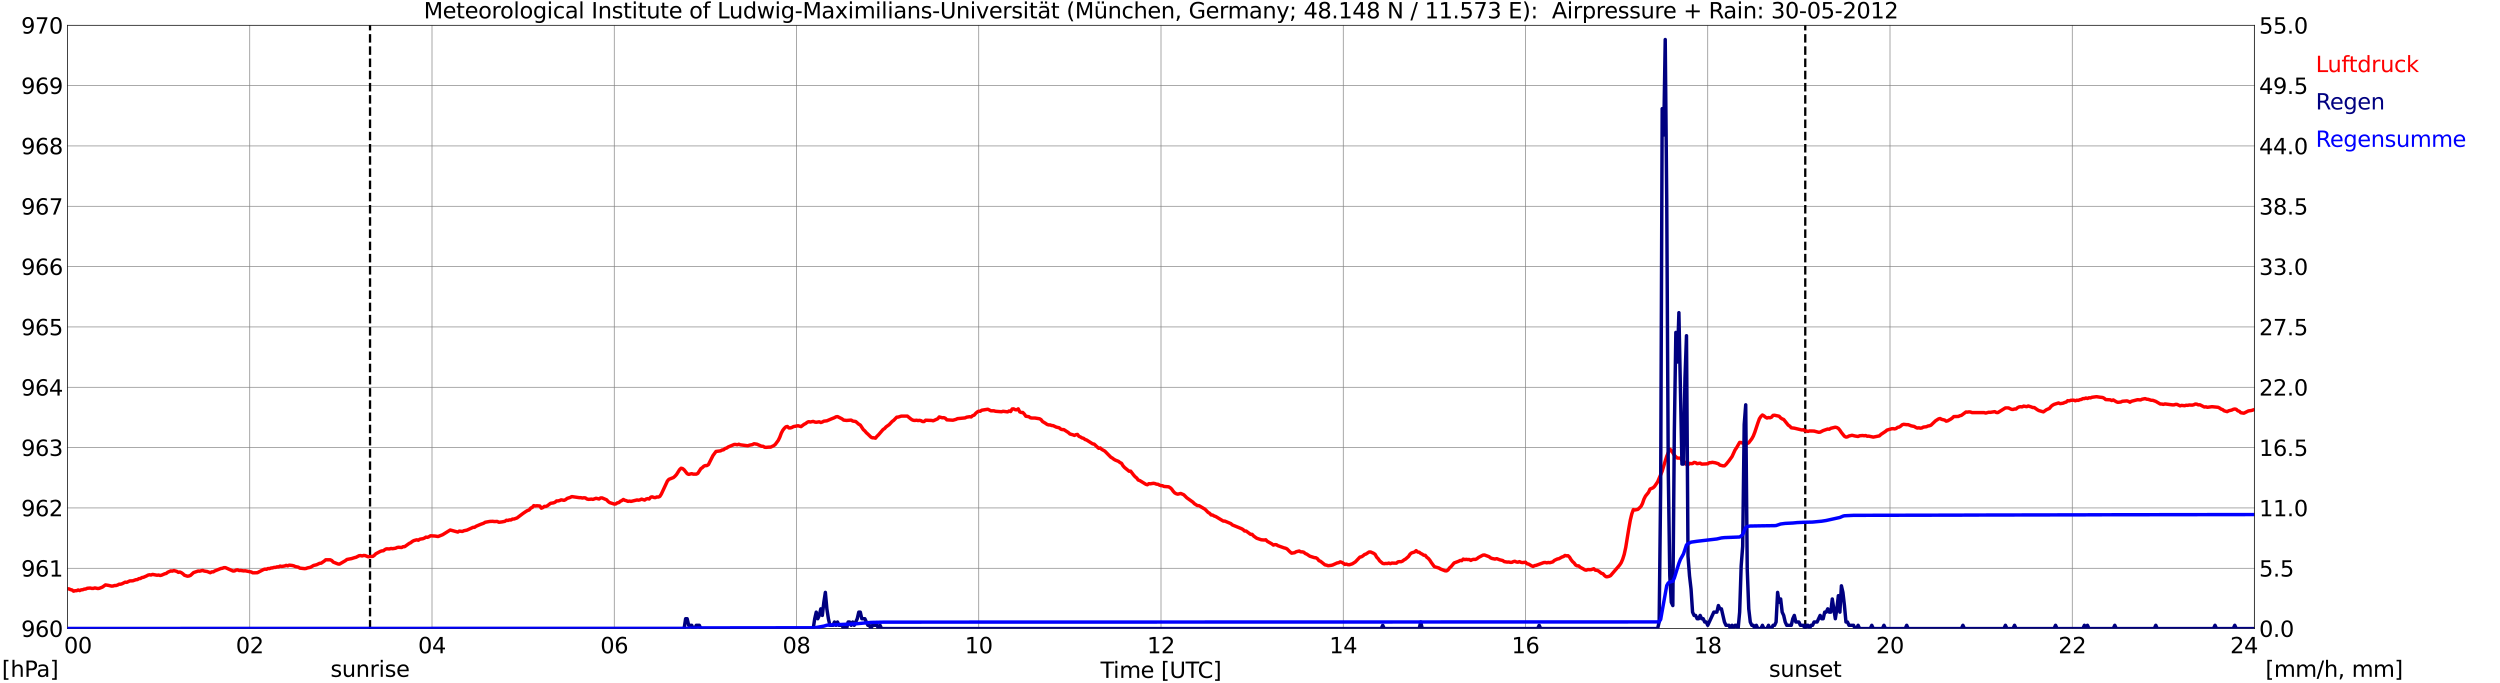 <?xml version="1.0" encoding="utf-8" standalone="no"?>
<!DOCTYPE svg PUBLIC "-//W3C//DTD SVG 1.1//EN"
  "http://www.w3.org/Graphics/SVG/1.1/DTD/svg11.dtd">
<svg xmlns:xlink="http://www.w3.org/1999/xlink" width="1085.4pt" height="296.64pt" viewBox="0 0 1085.4 296.64" xmlns="http://www.w3.org/2000/svg" version="1.1">
 <defs>
  <style type="text/css">*{stroke-linejoin: round; stroke-linecap: butt}</style>
 </defs>
 <g id="figure_1">
  <g id="patch_1">
   <path d="M 0 296.64 
L 1085.4 296.64 
L 1085.4 0 
L 0 0 
z
" style="fill: #ffffff"/>
  </g>
  <g id="axes_1">
   <g id="patch_2">
    <path d="M 29.306 272.909 
L 978.814 272.909 
L 978.814 10.976 
L 29.306 10.976 
z
" style="fill: #ffffff"/>
   </g>
   <g id="patch_3">
    <path d="M 978.814 272.909 
L 978.814 272.909 
L 978.814 10.976 
L 978.814 10.976 
z
" clip-path="url(#pa70a2cd359)" style="fill: #d3d3d3; opacity: 0.25; stroke: #d3d3d3; stroke-linejoin: miter"/>
   </g>
   <g id="matplotlib.axis_1">
    <g id="xtick_1">
     <g id="line2d_1">
      <path d="M 29.306 272.909 
L 29.306 10.976 
" clip-path="url(#pa70a2cd359)" style="fill: none; stroke: #808080; stroke-width: 0.3; stroke-linecap: square"/>
     </g>
     <g id="line2d_2"/>
     <g id="text_1">
      <!--    00 -->
      <g transform="translate(18.733 283.627) scale(0.095 -0.095)">
       <defs>
        <path id="DejaVuSans-20" transform="scale(0.016)"/>
        <path id="DejaVuSans-30" d="M 2034 4250 
Q 1547 4250 1301 3770 
Q 1056 3291 1056 2328 
Q 1056 1369 1301 889 
Q 1547 409 2034 409 
Q 2525 409 2770 889 
Q 3016 1369 3016 2328 
Q 3016 3291 2770 3770 
Q 2525 4250 2034 4250 
z
M 2034 4750 
Q 2819 4750 3233 4129 
Q 3647 3509 3647 2328 
Q 3647 1150 3233 529 
Q 2819 -91 2034 -91 
Q 1250 -91 836 529 
Q 422 1150 422 2328 
Q 422 3509 836 4129 
Q 1250 4750 2034 4750 
z
" transform="scale(0.016)"/>
       </defs>
       <use xlink:href="#DejaVuSans-20"/>
       <use xlink:href="#DejaVuSans-20" transform="translate(31.787 0)"/>
       <use xlink:href="#DejaVuSans-20" transform="translate(63.574 0)"/>
       <use xlink:href="#DejaVuSans-30" transform="translate(95.361 0)"/>
       <use xlink:href="#DejaVuSans-30" transform="translate(158.984 0)"/>
      </g>
     </g>
    </g>
    <g id="xtick_2">
     <g id="line2d_3">
      <path d="M 108.431 272.909 
L 108.431 10.976 
" clip-path="url(#pa70a2cd359)" style="fill: none; stroke: #808080; stroke-width: 0.3; stroke-linecap: square"/>
     </g>
     <g id="line2d_4"/>
     <g id="text_2">
      <!-- 02 -->
      <g transform="translate(102.387 283.627) scale(0.095 -0.095)">
       <defs>
        <path id="DejaVuSans-32" d="M 1228 531 
L 3431 531 
L 3431 0 
L 469 0 
L 469 531 
Q 828 903 1448 1529 
Q 2069 2156 2228 2338 
Q 2531 2678 2651 2914 
Q 2772 3150 2772 3378 
Q 2772 3750 2511 3984 
Q 2250 4219 1831 4219 
Q 1534 4219 1204 4116 
Q 875 4013 500 3803 
L 500 4441 
Q 881 4594 1212 4672 
Q 1544 4750 1819 4750 
Q 2544 4750 2975 4387 
Q 3406 4025 3406 3419 
Q 3406 3131 3298 2873 
Q 3191 2616 2906 2266 
Q 2828 2175 2409 1742 
Q 1991 1309 1228 531 
z
" transform="scale(0.016)"/>
       </defs>
       <use xlink:href="#DejaVuSans-30"/>
       <use xlink:href="#DejaVuSans-32" transform="translate(63.623 0)"/>
      </g>
     </g>
    </g>
    <g id="xtick_3">
     <g id="line2d_5">
      <path d="M 187.557 272.909 
L 187.557 10.976 
" clip-path="url(#pa70a2cd359)" style="fill: none; stroke: #808080; stroke-width: 0.3; stroke-linecap: square"/>
     </g>
     <g id="line2d_6"/>
     <g id="text_3">
      <!-- 04 -->
      <g transform="translate(181.513 283.627) scale(0.095 -0.095)">
       <defs>
        <path id="DejaVuSans-34" d="M 2419 4116 
L 825 1625 
L 2419 1625 
L 2419 4116 
z
M 2253 4666 
L 3047 4666 
L 3047 1625 
L 3713 1625 
L 3713 1100 
L 3047 1100 
L 3047 0 
L 2419 0 
L 2419 1100 
L 313 1100 
L 313 1709 
L 2253 4666 
z
" transform="scale(0.016)"/>
       </defs>
       <use xlink:href="#DejaVuSans-30"/>
       <use xlink:href="#DejaVuSans-34" transform="translate(63.623 0)"/>
      </g>
     </g>
    </g>
    <g id="xtick_4">
     <g id="line2d_7">
      <path d="M 266.683 272.909 
L 266.683 10.976 
" clip-path="url(#pa70a2cd359)" style="fill: none; stroke: #808080; stroke-width: 0.3; stroke-linecap: square"/>
     </g>
     <g id="line2d_8"/>
     <g id="text_4">
      <!-- 06 -->
      <g transform="translate(260.638 283.627) scale(0.095 -0.095)">
       <defs>
        <path id="DejaVuSans-36" d="M 2113 2584 
Q 1688 2584 1439 2293 
Q 1191 2003 1191 1497 
Q 1191 994 1439 701 
Q 1688 409 2113 409 
Q 2538 409 2786 701 
Q 3034 994 3034 1497 
Q 3034 2003 2786 2293 
Q 2538 2584 2113 2584 
z
M 3366 4563 
L 3366 3988 
Q 3128 4100 2886 4159 
Q 2644 4219 2406 4219 
Q 1781 4219 1451 3797 
Q 1122 3375 1075 2522 
Q 1259 2794 1537 2939 
Q 1816 3084 2150 3084 
Q 2853 3084 3261 2657 
Q 3669 2231 3669 1497 
Q 3669 778 3244 343 
Q 2819 -91 2113 -91 
Q 1303 -91 875 529 
Q 447 1150 447 2328 
Q 447 3434 972 4092 
Q 1497 4750 2381 4750 
Q 2619 4750 2861 4703 
Q 3103 4656 3366 4563 
z
" transform="scale(0.016)"/>
       </defs>
       <use xlink:href="#DejaVuSans-30"/>
       <use xlink:href="#DejaVuSans-36" transform="translate(63.623 0)"/>
      </g>
     </g>
    </g>
    <g id="xtick_5">
     <g id="line2d_9">
      <path d="M 345.808 272.909 
L 345.808 10.976 
" clip-path="url(#pa70a2cd359)" style="fill: none; stroke: #808080; stroke-width: 0.3; stroke-linecap: square"/>
     </g>
     <g id="line2d_10"/>
     <g id="text_5">
      <!-- 08 -->
      <g transform="translate(339.764 283.627) scale(0.095 -0.095)">
       <defs>
        <path id="DejaVuSans-38" d="M 2034 2216 
Q 1584 2216 1326 1975 
Q 1069 1734 1069 1313 
Q 1069 891 1326 650 
Q 1584 409 2034 409 
Q 2484 409 2743 651 
Q 3003 894 3003 1313 
Q 3003 1734 2745 1975 
Q 2488 2216 2034 2216 
z
M 1403 2484 
Q 997 2584 770 2862 
Q 544 3141 544 3541 
Q 544 4100 942 4425 
Q 1341 4750 2034 4750 
Q 2731 4750 3128 4425 
Q 3525 4100 3525 3541 
Q 3525 3141 3298 2862 
Q 3072 2584 2669 2484 
Q 3125 2378 3379 2068 
Q 3634 1759 3634 1313 
Q 3634 634 3220 271 
Q 2806 -91 2034 -91 
Q 1263 -91 848 271 
Q 434 634 434 1313 
Q 434 1759 690 2068 
Q 947 2378 1403 2484 
z
M 1172 3481 
Q 1172 3119 1398 2916 
Q 1625 2713 2034 2713 
Q 2441 2713 2670 2916 
Q 2900 3119 2900 3481 
Q 2900 3844 2670 4047 
Q 2441 4250 2034 4250 
Q 1625 4250 1398 4047 
Q 1172 3844 1172 3481 
z
" transform="scale(0.016)"/>
       </defs>
       <use xlink:href="#DejaVuSans-30"/>
       <use xlink:href="#DejaVuSans-38" transform="translate(63.623 0)"/>
      </g>
     </g>
    </g>
    <g id="xtick_6">
     <g id="line2d_11">
      <path d="M 424.934 272.909 
L 424.934 10.976 
" clip-path="url(#pa70a2cd359)" style="fill: none; stroke: #808080; stroke-width: 0.3; stroke-linecap: square"/>
     </g>
     <g id="line2d_12"/>
     <g id="text_6">
      <!-- 10 -->
      <g transform="translate(418.89 283.627) scale(0.095 -0.095)">
       <defs>
        <path id="DejaVuSans-31" d="M 794 531 
L 1825 531 
L 1825 4091 
L 703 3866 
L 703 4441 
L 1819 4666 
L 2450 4666 
L 2450 531 
L 3481 531 
L 3481 0 
L 794 0 
L 794 531 
z
" transform="scale(0.016)"/>
       </defs>
       <use xlink:href="#DejaVuSans-31"/>
       <use xlink:href="#DejaVuSans-30" transform="translate(63.623 0)"/>
      </g>
     </g>
    </g>
    <g id="xtick_7">
     <g id="line2d_13">
      <path d="M 504.06 272.909 
L 504.06 10.976 
" clip-path="url(#pa70a2cd359)" style="fill: none; stroke: #808080; stroke-width: 0.3; stroke-linecap: square"/>
     </g>
     <g id="line2d_14"/>
     <g id="text_7">
      <!-- 12 -->
      <g transform="translate(498.015 283.627) scale(0.095 -0.095)">
       <use xlink:href="#DejaVuSans-31"/>
       <use xlink:href="#DejaVuSans-32" transform="translate(63.623 0)"/>
      </g>
     </g>
    </g>
    <g id="xtick_8">
     <g id="line2d_15">
      <path d="M 583.185 272.909 
L 583.185 10.976 
" clip-path="url(#pa70a2cd359)" style="fill: none; stroke: #808080; stroke-width: 0.3; stroke-linecap: square"/>
     </g>
     <g id="line2d_16"/>
     <g id="text_8">
      <!-- 14 -->
      <g transform="translate(577.141 283.627) scale(0.095 -0.095)">
       <use xlink:href="#DejaVuSans-31"/>
       <use xlink:href="#DejaVuSans-34" transform="translate(63.623 0)"/>
      </g>
     </g>
    </g>
    <g id="xtick_9">
     <g id="line2d_17">
      <path d="M 662.311 272.909 
L 662.311 10.976 
" clip-path="url(#pa70a2cd359)" style="fill: none; stroke: #808080; stroke-width: 0.3; stroke-linecap: square"/>
     </g>
     <g id="line2d_18"/>
     <g id="text_9">
      <!-- 16 -->
      <g transform="translate(656.267 283.627) scale(0.095 -0.095)">
       <use xlink:href="#DejaVuSans-31"/>
       <use xlink:href="#DejaVuSans-36" transform="translate(63.623 0)"/>
      </g>
     </g>
    </g>
    <g id="xtick_10">
     <g id="line2d_19">
      <path d="M 741.437 272.909 
L 741.437 10.976 
" clip-path="url(#pa70a2cd359)" style="fill: none; stroke: #808080; stroke-width: 0.3; stroke-linecap: square"/>
     </g>
     <g id="line2d_20"/>
     <g id="text_10">
      <!-- 18 -->
      <g transform="translate(735.392 283.627) scale(0.095 -0.095)">
       <use xlink:href="#DejaVuSans-31"/>
       <use xlink:href="#DejaVuSans-38" transform="translate(63.623 0)"/>
      </g>
     </g>
    </g>
    <g id="xtick_11">
     <g id="line2d_21">
      <path d="M 820.562 272.909 
L 820.562 10.976 
" clip-path="url(#pa70a2cd359)" style="fill: none; stroke: #808080; stroke-width: 0.3; stroke-linecap: square"/>
     </g>
     <g id="line2d_22"/>
     <g id="text_11">
      <!-- 20 -->
      <g transform="translate(814.518 283.627) scale(0.095 -0.095)">
       <use xlink:href="#DejaVuSans-32"/>
       <use xlink:href="#DejaVuSans-30" transform="translate(63.623 0)"/>
      </g>
     </g>
    </g>
    <g id="xtick_12">
     <g id="line2d_23">
      <path d="M 899.688 272.909 
L 899.688 10.976 
" clip-path="url(#pa70a2cd359)" style="fill: none; stroke: #808080; stroke-width: 0.3; stroke-linecap: square"/>
     </g>
     <g id="line2d_24"/>
     <g id="text_12">
      <!-- 22 -->
      <g transform="translate(893.644 283.627) scale(0.095 -0.095)">
       <use xlink:href="#DejaVuSans-32"/>
       <use xlink:href="#DejaVuSans-32" transform="translate(63.623 0)"/>
      </g>
     </g>
    </g>
    <g id="xtick_13">
     <g id="line2d_25">
      <path d="M 978.814 272.909 
L 978.814 10.976 
" clip-path="url(#pa70a2cd359)" style="fill: none; stroke: #808080; stroke-width: 0.3; stroke-linecap: square"/>
     </g>
     <g id="line2d_26"/>
     <g id="text_13">
      <!-- 24    -->
      <g transform="translate(968.241 283.627) scale(0.095 -0.095)">
       <use xlink:href="#DejaVuSans-32"/>
       <use xlink:href="#DejaVuSans-34" transform="translate(63.623 0)"/>
       <use xlink:href="#DejaVuSans-20" transform="translate(127.246 0)"/>
       <use xlink:href="#DejaVuSans-20" transform="translate(159.033 0)"/>
       <use xlink:href="#DejaVuSans-20" transform="translate(190.82 0)"/>
      </g>
     </g>
    </g>
    <g id="text_14">
     <!-- Time [UTC] -->
     <g transform="translate(477.806 294.322) scale(0.095 -0.095)">
      <defs>
       <path id="DejaVuSans-54" d="M -19 4666 
L 3928 4666 
L 3928 4134 
L 2272 4134 
L 2272 0 
L 1638 0 
L 1638 4134 
L -19 4134 
L -19 4666 
z
" transform="scale(0.016)"/>
       <path id="DejaVuSans-69" d="M 603 3500 
L 1178 3500 
L 1178 0 
L 603 0 
L 603 3500 
z
M 603 4863 
L 1178 4863 
L 1178 4134 
L 603 4134 
L 603 4863 
z
" transform="scale(0.016)"/>
       <path id="DejaVuSans-6d" d="M 3328 2828 
Q 3544 3216 3844 3400 
Q 4144 3584 4550 3584 
Q 5097 3584 5394 3201 
Q 5691 2819 5691 2113 
L 5691 0 
L 5113 0 
L 5113 2094 
Q 5113 2597 4934 2840 
Q 4756 3084 4391 3084 
Q 3944 3084 3684 2787 
Q 3425 2491 3425 1978 
L 3425 0 
L 2847 0 
L 2847 2094 
Q 2847 2600 2669 2842 
Q 2491 3084 2119 3084 
Q 1678 3084 1418 2786 
Q 1159 2488 1159 1978 
L 1159 0 
L 581 0 
L 581 3500 
L 1159 3500 
L 1159 2956 
Q 1356 3278 1631 3431 
Q 1906 3584 2284 3584 
Q 2666 3584 2933 3390 
Q 3200 3197 3328 2828 
z
" transform="scale(0.016)"/>
       <path id="DejaVuSans-65" d="M 3597 1894 
L 3597 1613 
L 953 1613 
Q 991 1019 1311 708 
Q 1631 397 2203 397 
Q 2534 397 2845 478 
Q 3156 559 3463 722 
L 3463 178 
Q 3153 47 2828 -22 
Q 2503 -91 2169 -91 
Q 1331 -91 842 396 
Q 353 884 353 1716 
Q 353 2575 817 3079 
Q 1281 3584 2069 3584 
Q 2775 3584 3186 3129 
Q 3597 2675 3597 1894 
z
M 3022 2063 
Q 3016 2534 2758 2815 
Q 2500 3097 2075 3097 
Q 1594 3097 1305 2825 
Q 1016 2553 972 2059 
L 3022 2063 
z
" transform="scale(0.016)"/>
       <path id="DejaVuSans-5b" d="M 550 4863 
L 1875 4863 
L 1875 4416 
L 1125 4416 
L 1125 -397 
L 1875 -397 
L 1875 -844 
L 550 -844 
L 550 4863 
z
" transform="scale(0.016)"/>
       <path id="DejaVuSans-55" d="M 556 4666 
L 1191 4666 
L 1191 1831 
Q 1191 1081 1462 751 
Q 1734 422 2344 422 
Q 2950 422 3222 751 
Q 3494 1081 3494 1831 
L 3494 4666 
L 4128 4666 
L 4128 1753 
Q 4128 841 3676 375 
Q 3225 -91 2344 -91 
Q 1459 -91 1007 375 
Q 556 841 556 1753 
L 556 4666 
z
" transform="scale(0.016)"/>
       <path id="DejaVuSans-43" d="M 4122 4306 
L 4122 3641 
Q 3803 3938 3442 4084 
Q 3081 4231 2675 4231 
Q 1875 4231 1450 3742 
Q 1025 3253 1025 2328 
Q 1025 1406 1450 917 
Q 1875 428 2675 428 
Q 3081 428 3442 575 
Q 3803 722 4122 1019 
L 4122 359 
Q 3791 134 3420 21 
Q 3050 -91 2638 -91 
Q 1578 -91 968 557 
Q 359 1206 359 2328 
Q 359 3453 968 4101 
Q 1578 4750 2638 4750 
Q 3056 4750 3426 4639 
Q 3797 4528 4122 4306 
z
" transform="scale(0.016)"/>
       <path id="DejaVuSans-5d" d="M 1947 4863 
L 1947 -844 
L 622 -844 
L 622 -397 
L 1369 -397 
L 1369 4416 
L 622 4416 
L 622 4863 
L 1947 4863 
z
" transform="scale(0.016)"/>
      </defs>
      <use xlink:href="#DejaVuSans-54"/>
      <use xlink:href="#DejaVuSans-69" transform="translate(57.959 0)"/>
      <use xlink:href="#DejaVuSans-6d" transform="translate(85.742 0)"/>
      <use xlink:href="#DejaVuSans-65" transform="translate(183.154 0)"/>
      <use xlink:href="#DejaVuSans-20" transform="translate(244.678 0)"/>
      <use xlink:href="#DejaVuSans-5b" transform="translate(276.465 0)"/>
      <use xlink:href="#DejaVuSans-55" transform="translate(315.479 0)"/>
      <use xlink:href="#DejaVuSans-54" transform="translate(388.672 0)"/>
      <use xlink:href="#DejaVuSans-43" transform="translate(443.881 0)"/>
      <use xlink:href="#DejaVuSans-5d" transform="translate(513.705 0)"/>
     </g>
    </g>
   </g>
   <g id="matplotlib.axis_2">
    <g id="ytick_1">
     <g id="line2d_27">
      <path d="M 29.306 272.909 
L 978.814 272.909 
" clip-path="url(#pa70a2cd359)" style="fill: none; stroke: #808080; stroke-width: 0.3; stroke-linecap: square"/>
     </g>
     <g id="line2d_28"/>
     <g id="text_15">
      <!-- 960 -->
      <g transform="translate(9.173 276.518) scale(0.095 -0.095)">
       <defs>
        <path id="DejaVuSans-39" d="M 703 97 
L 703 672 
Q 941 559 1184 500 
Q 1428 441 1663 441 
Q 2288 441 2617 861 
Q 2947 1281 2994 2138 
Q 2813 1869 2534 1725 
Q 2256 1581 1919 1581 
Q 1219 1581 811 2004 
Q 403 2428 403 3163 
Q 403 3881 828 4315 
Q 1253 4750 1959 4750 
Q 2769 4750 3195 4129 
Q 3622 3509 3622 2328 
Q 3622 1225 3098 567 
Q 2575 -91 1691 -91 
Q 1453 -91 1209 -44 
Q 966 3 703 97 
z
M 1959 2075 
Q 2384 2075 2632 2365 
Q 2881 2656 2881 3163 
Q 2881 3666 2632 3958 
Q 2384 4250 1959 4250 
Q 1534 4250 1286 3958 
Q 1038 3666 1038 3163 
Q 1038 2656 1286 2365 
Q 1534 2075 1959 2075 
z
" transform="scale(0.016)"/>
       </defs>
       <use xlink:href="#DejaVuSans-39"/>
       <use xlink:href="#DejaVuSans-36" transform="translate(63.623 0)"/>
       <use xlink:href="#DejaVuSans-30" transform="translate(127.246 0)"/>
      </g>
     </g>
    </g>
    <g id="ytick_2">
     <g id="line2d_29">
      <path d="M 29.306 246.715 
L 978.814 246.715 
" clip-path="url(#pa70a2cd359)" style="fill: none; stroke: #808080; stroke-width: 0.3; stroke-linecap: square"/>
     </g>
     <g id="line2d_30"/>
     <g id="text_16">
      <!-- 961 -->
      <g transform="translate(9.173 250.325) scale(0.095 -0.095)">
       <use xlink:href="#DejaVuSans-39"/>
       <use xlink:href="#DejaVuSans-36" transform="translate(63.623 0)"/>
       <use xlink:href="#DejaVuSans-31" transform="translate(127.246 0)"/>
      </g>
     </g>
    </g>
    <g id="ytick_3">
     <g id="line2d_31">
      <path d="M 29.306 220.522 
L 978.814 220.522 
" clip-path="url(#pa70a2cd359)" style="fill: none; stroke: #808080; stroke-width: 0.3; stroke-linecap: square"/>
     </g>
     <g id="line2d_32"/>
     <g id="text_17">
      <!-- 962 -->
      <g transform="translate(9.173 224.131) scale(0.095 -0.095)">
       <use xlink:href="#DejaVuSans-39"/>
       <use xlink:href="#DejaVuSans-36" transform="translate(63.623 0)"/>
       <use xlink:href="#DejaVuSans-32" transform="translate(127.246 0)"/>
      </g>
     </g>
    </g>
    <g id="ytick_4">
     <g id="line2d_33">
      <path d="M 29.306 194.329 
L 978.814 194.329 
" clip-path="url(#pa70a2cd359)" style="fill: none; stroke: #808080; stroke-width: 0.3; stroke-linecap: square"/>
     </g>
     <g id="line2d_34"/>
     <g id="text_18">
      <!-- 963 -->
      <g transform="translate(9.173 197.938) scale(0.095 -0.095)">
       <defs>
        <path id="DejaVuSans-33" d="M 2597 2516 
Q 3050 2419 3304 2112 
Q 3559 1806 3559 1356 
Q 3559 666 3084 287 
Q 2609 -91 1734 -91 
Q 1441 -91 1130 -33 
Q 819 25 488 141 
L 488 750 
Q 750 597 1062 519 
Q 1375 441 1716 441 
Q 2309 441 2620 675 
Q 2931 909 2931 1356 
Q 2931 1769 2642 2001 
Q 2353 2234 1838 2234 
L 1294 2234 
L 1294 2753 
L 1863 2753 
Q 2328 2753 2575 2939 
Q 2822 3125 2822 3475 
Q 2822 3834 2567 4026 
Q 2313 4219 1838 4219 
Q 1578 4219 1281 4162 
Q 984 4106 628 3988 
L 628 4550 
Q 988 4650 1302 4700 
Q 1616 4750 1894 4750 
Q 2613 4750 3031 4423 
Q 3450 4097 3450 3541 
Q 3450 3153 3228 2886 
Q 3006 2619 2597 2516 
z
" transform="scale(0.016)"/>
       </defs>
       <use xlink:href="#DejaVuSans-39"/>
       <use xlink:href="#DejaVuSans-36" transform="translate(63.623 0)"/>
       <use xlink:href="#DejaVuSans-33" transform="translate(127.246 0)"/>
      </g>
     </g>
    </g>
    <g id="ytick_5">
     <g id="line2d_35">
      <path d="M 29.306 168.136 
L 978.814 168.136 
" clip-path="url(#pa70a2cd359)" style="fill: none; stroke: #808080; stroke-width: 0.3; stroke-linecap: square"/>
     </g>
     <g id="line2d_36"/>
     <g id="text_19">
      <!-- 964 -->
      <g transform="translate(9.173 171.745) scale(0.095 -0.095)">
       <use xlink:href="#DejaVuSans-39"/>
       <use xlink:href="#DejaVuSans-36" transform="translate(63.623 0)"/>
       <use xlink:href="#DejaVuSans-34" transform="translate(127.246 0)"/>
      </g>
     </g>
    </g>
    <g id="ytick_6">
     <g id="line2d_37">
      <path d="M 29.306 141.942 
L 978.814 141.942 
" clip-path="url(#pa70a2cd359)" style="fill: none; stroke: #808080; stroke-width: 0.3; stroke-linecap: square"/>
     </g>
     <g id="line2d_38"/>
     <g id="text_20">
      <!-- 965 -->
      <g transform="translate(9.173 145.551) scale(0.095 -0.095)">
       <defs>
        <path id="DejaVuSans-35" d="M 691 4666 
L 3169 4666 
L 3169 4134 
L 1269 4134 
L 1269 2991 
Q 1406 3038 1543 3061 
Q 1681 3084 1819 3084 
Q 2600 3084 3056 2656 
Q 3513 2228 3513 1497 
Q 3513 744 3044 326 
Q 2575 -91 1722 -91 
Q 1428 -91 1123 -41 
Q 819 9 494 109 
L 494 744 
Q 775 591 1075 516 
Q 1375 441 1709 441 
Q 2250 441 2565 725 
Q 2881 1009 2881 1497 
Q 2881 1984 2565 2268 
Q 2250 2553 1709 2553 
Q 1456 2553 1204 2497 
Q 953 2441 691 2322 
L 691 4666 
z
" transform="scale(0.016)"/>
       </defs>
       <use xlink:href="#DejaVuSans-39"/>
       <use xlink:href="#DejaVuSans-36" transform="translate(63.623 0)"/>
       <use xlink:href="#DejaVuSans-35" transform="translate(127.246 0)"/>
      </g>
     </g>
    </g>
    <g id="ytick_7">
     <g id="line2d_39">
      <path d="M 29.306 115.749 
L 978.814 115.749 
" clip-path="url(#pa70a2cd359)" style="fill: none; stroke: #808080; stroke-width: 0.3; stroke-linecap: square"/>
     </g>
     <g id="line2d_40"/>
     <g id="text_21">
      <!-- 966 -->
      <g transform="translate(9.173 119.358) scale(0.095 -0.095)">
       <use xlink:href="#DejaVuSans-39"/>
       <use xlink:href="#DejaVuSans-36" transform="translate(63.623 0)"/>
       <use xlink:href="#DejaVuSans-36" transform="translate(127.246 0)"/>
      </g>
     </g>
    </g>
    <g id="ytick_8">
     <g id="line2d_41">
      <path d="M 29.306 89.556 
L 978.814 89.556 
" clip-path="url(#pa70a2cd359)" style="fill: none; stroke: #808080; stroke-width: 0.3; stroke-linecap: square"/>
     </g>
     <g id="line2d_42"/>
     <g id="text_22">
      <!-- 967 -->
      <g transform="translate(9.173 93.165) scale(0.095 -0.095)">
       <defs>
        <path id="DejaVuSans-37" d="M 525 4666 
L 3525 4666 
L 3525 4397 
L 1831 0 
L 1172 0 
L 2766 4134 
L 525 4134 
L 525 4666 
z
" transform="scale(0.016)"/>
       </defs>
       <use xlink:href="#DejaVuSans-39"/>
       <use xlink:href="#DejaVuSans-36" transform="translate(63.623 0)"/>
       <use xlink:href="#DejaVuSans-37" transform="translate(127.246 0)"/>
      </g>
     </g>
    </g>
    <g id="ytick_9">
     <g id="line2d_43">
      <path d="M 29.306 63.362 
L 978.814 63.362 
" clip-path="url(#pa70a2cd359)" style="fill: none; stroke: #808080; stroke-width: 0.3; stroke-linecap: square"/>
     </g>
     <g id="line2d_44"/>
     <g id="text_23">
      <!-- 968 -->
      <g transform="translate(9.173 66.972) scale(0.095 -0.095)">
       <use xlink:href="#DejaVuSans-39"/>
       <use xlink:href="#DejaVuSans-36" transform="translate(63.623 0)"/>
       <use xlink:href="#DejaVuSans-38" transform="translate(127.246 0)"/>
      </g>
     </g>
    </g>
    <g id="ytick_10">
     <g id="line2d_45">
      <path d="M 29.306 37.169 
L 978.814 37.169 
" clip-path="url(#pa70a2cd359)" style="fill: none; stroke: #808080; stroke-width: 0.3; stroke-linecap: square"/>
     </g>
     <g id="line2d_46"/>
     <g id="text_24">
      <!-- 969 -->
      <g transform="translate(9.173 40.778) scale(0.095 -0.095)">
       <use xlink:href="#DejaVuSans-39"/>
       <use xlink:href="#DejaVuSans-36" transform="translate(63.623 0)"/>
       <use xlink:href="#DejaVuSans-39" transform="translate(127.246 0)"/>
      </g>
     </g>
    </g>
    <g id="ytick_11">
     <g id="line2d_47">
      <path d="M 29.306 10.976 
L 978.814 10.976 
" clip-path="url(#pa70a2cd359)" style="fill: none; stroke: #808080; stroke-width: 0.3; stroke-linecap: square"/>
     </g>
     <g id="line2d_48"/>
     <g id="text_25">
      <!-- 970 -->
      <g transform="translate(9.173 14.585) scale(0.095 -0.095)">
       <use xlink:href="#DejaVuSans-39"/>
       <use xlink:href="#DejaVuSans-37" transform="translate(63.623 0)"/>
       <use xlink:href="#DejaVuSans-30" transform="translate(127.246 0)"/>
      </g>
     </g>
    </g>
   </g>
   <g id="line2d_49">
    <path d="M 160.654 272.909 
L 160.654 10.976 
" clip-path="url(#pa70a2cd359)" style="fill: none; stroke-dasharray: 3.7,1.6; stroke-dashoffset: 0; stroke: #000000"/>
   </g>
   <g id="line2d_50">
    <path d="M 783.769 272.909 
L 783.769 10.976 
" clip-path="url(#pa70a2cd359)" style="fill: none; stroke-dasharray: 3.7,1.6; stroke-dashoffset: 0; stroke: #000000"/>
   </g>
   <g id="line2d_51">
    <path d="M 29.306 255.621 
L 29.965 255.687 
L 30.625 255.988 
L 31.284 256.145 
L 31.943 256.669 
L 32.603 256.459 
L 33.262 256.459 
L 33.921 256.145 
L 34.581 256.407 
L 35.24 256.093 
L 35.9 256.04 
L 36.559 255.778 
L 37.218 255.726 
L 37.878 255.412 
L 39.197 255.307 
L 39.856 255.464 
L 40.515 255.464 
L 41.175 255.255 
L 42.493 255.516 
L 43.153 255.412 
L 44.472 254.888 
L 45.79 253.945 
L 47.109 254.154 
L 48.428 254.469 
L 49.087 254.416 
L 49.747 254.207 
L 50.406 254.207 
L 51.065 253.997 
L 51.725 253.631 
L 52.384 253.631 
L 53.043 253.421 
L 54.362 252.74 
L 55.022 252.845 
L 56.34 252.216 
L 57.659 252.164 
L 58.978 251.692 
L 59.637 251.64 
L 60.297 251.221 
L 60.956 251.168 
L 61.615 250.749 
L 62.275 250.644 
L 63.594 250.068 
L 64.253 249.702 
L 64.912 249.544 
L 65.572 249.649 
L 66.231 249.387 
L 68.209 249.754 
L 68.869 249.649 
L 69.528 249.859 
L 70.187 249.702 
L 71.506 249.125 
L 72.166 248.968 
L 72.825 248.444 
L 74.144 247.868 
L 74.803 247.973 
L 75.462 247.711 
L 76.781 248.078 
L 77.441 248.497 
L 78.1 248.339 
L 78.759 248.654 
L 79.419 249.125 
L 80.078 249.754 
L 81.397 250.173 
L 82.056 250.068 
L 82.716 249.806 
L 84.034 248.601 
L 86.013 247.92 
L 86.672 247.973 
L 87.991 247.658 
L 88.65 247.92 
L 89.969 248.13 
L 91.288 248.654 
L 91.947 248.287 
L 92.606 248.287 
L 93.266 247.868 
L 95.903 246.82 
L 96.563 246.715 
L 97.222 246.454 
L 97.881 246.454 
L 101.178 247.92 
L 101.838 247.868 
L 102.497 247.501 
L 103.156 247.397 
L 103.816 247.711 
L 104.475 247.658 
L 105.794 247.868 
L 106.453 247.816 
L 109.091 248.339 
L 109.75 248.706 
L 111.728 248.654 
L 114.366 247.292 
L 115.025 247.082 
L 115.685 247.187 
L 116.344 246.82 
L 117.003 246.873 
L 117.663 246.611 
L 118.322 246.558 
L 118.982 246.349 
L 119.641 246.349 
L 120.3 246.087 
L 120.96 246.139 
L 121.619 245.773 
L 122.278 245.93 
L 123.597 245.72 
L 124.257 245.458 
L 124.916 245.668 
L 125.575 245.353 
L 126.894 245.511 
L 127.553 245.668 
L 128.213 245.982 
L 129.532 246.244 
L 130.191 246.663 
L 132.169 246.873 
L 132.829 246.82 
L 133.488 246.558 
L 134.807 246.296 
L 136.125 245.511 
L 137.444 245.196 
L 138.763 244.568 
L 139.422 244.515 
L 140.741 243.625 
L 141.4 243.048 
L 142.719 243.048 
L 143.379 243.048 
L 144.038 243.363 
L 144.697 244.044 
L 146.676 244.83 
L 147.335 244.934 
L 149.972 243.415 
L 150.632 242.891 
L 152.61 242.525 
L 153.929 242.105 
L 154.588 241.948 
L 155.907 241.267 
L 156.566 241.215 
L 157.226 241.372 
L 157.885 241.163 
L 158.544 241.215 
L 159.863 241.739 
L 161.182 241.582 
L 161.841 241.582 
L 162.501 241.11 
L 163.16 240.429 
L 165.138 239.381 
L 165.798 239.172 
L 166.457 239.119 
L 167.116 238.596 
L 167.776 238.281 
L 169.094 238.334 
L 169.754 238.124 
L 170.413 238.229 
L 171.732 238.019 
L 172.391 237.705 
L 173.051 237.6 
L 174.37 237.705 
L 175.029 237.338 
L 175.688 237.338 
L 177.666 235.924 
L 178.326 235.61 
L 178.985 235.086 
L 179.645 234.719 
L 180.963 234.352 
L 181.623 234.562 
L 182.282 234.09 
L 183.601 233.881 
L 184.26 233.619 
L 184.92 233.2 
L 185.579 233.305 
L 186.238 233.043 
L 186.898 232.623 
L 188.876 232.728 
L 190.195 232.938 
L 192.173 232.152 
L 195.47 230.109 
L 198.767 231 
L 199.426 230.58 
L 200.745 230.738 
L 201.404 230.423 
L 202.723 230.161 
L 204.701 229.271 
L 205.36 228.956 
L 206.02 228.956 
L 206.679 228.485 
L 208.657 227.647 
L 209.976 227.175 
L 210.635 226.756 
L 212.614 226.389 
L 213.932 226.337 
L 214.592 226.442 
L 215.91 226.389 
L 216.57 226.756 
L 217.889 226.599 
L 219.207 226.337 
L 219.867 225.866 
L 220.526 225.97 
L 221.186 225.708 
L 221.845 225.761 
L 222.504 225.342 
L 223.164 225.342 
L 224.482 224.87 
L 227.12 222.88 
L 228.439 221.989 
L 229.098 221.622 
L 229.757 221.413 
L 230.417 220.575 
L 231.076 220.313 
L 231.736 219.527 
L 232.395 219.684 
L 233.054 219.579 
L 234.373 219.684 
L 235.033 220.627 
L 235.692 220.365 
L 236.351 219.841 
L 237.011 219.894 
L 237.67 219.579 
L 238.989 218.531 
L 240.308 218.322 
L 240.967 218.06 
L 241.626 217.484 
L 242.286 217.484 
L 242.945 217.327 
L 243.604 217.012 
L 244.923 217.222 
L 245.583 216.907 
L 246.242 216.384 
L 247.561 215.965 
L 248.22 215.598 
L 251.517 216.069 
L 252.176 216.069 
L 252.836 216.226 
L 253.495 216.122 
L 254.155 216.174 
L 254.814 216.646 
L 255.473 216.803 
L 256.792 216.698 
L 257.451 216.803 
L 258.77 216.331 
L 260.089 216.646 
L 260.748 216.174 
L 261.408 216.174 
L 263.386 217.012 
L 264.045 217.746 
L 264.705 218.217 
L 266.683 218.846 
L 267.342 218.793 
L 268.002 218.322 
L 268.661 218.217 
L 269.32 217.641 
L 269.98 217.327 
L 270.639 216.855 
L 271.298 217.222 
L 271.958 217.379 
L 272.617 217.693 
L 273.277 217.536 
L 273.936 217.693 
L 276.573 217.065 
L 277.233 217.169 
L 277.892 217.012 
L 278.552 216.698 
L 279.87 217.117 
L 280.53 216.646 
L 281.189 216.488 
L 281.849 216.646 
L 282.508 215.86 
L 283.167 215.703 
L 283.827 215.965 
L 284.486 216.069 
L 285.145 215.755 
L 285.805 215.807 
L 286.464 215.545 
L 287.124 214.498 
L 289.761 208.84 
L 290.42 208.107 
L 291.739 207.583 
L 292.399 207.321 
L 293.058 206.744 
L 293.717 206.011 
L 295.036 203.916 
L 295.696 203.287 
L 296.355 203.444 
L 297.014 203.968 
L 298.333 205.644 
L 298.992 205.959 
L 300.311 205.644 
L 300.971 205.854 
L 302.289 205.854 
L 302.949 205.54 
L 304.267 203.497 
L 304.927 203.025 
L 305.586 202.396 
L 306.246 202.134 
L 306.905 202.134 
L 307.564 201.715 
L 309.543 197.786 
L 310.861 196.005 
L 312.839 195.743 
L 313.499 195.377 
L 314.158 195.272 
L 314.818 194.696 
L 315.477 194.538 
L 316.136 194.067 
L 318.774 192.967 
L 319.433 192.967 
L 320.093 193.124 
L 320.752 192.862 
L 321.411 193.124 
L 324.708 193.543 
L 325.368 193.281 
L 326.686 193.019 
L 327.346 192.652 
L 328.665 192.862 
L 330.643 193.753 
L 331.302 193.753 
L 331.961 194.172 
L 332.621 194.224 
L 333.94 194.119 
L 334.599 194.119 
L 335.918 193.491 
L 336.577 192.967 
L 337.896 191.186 
L 338.555 189.824 
L 339.215 188.042 
L 339.874 186.785 
L 340.533 185.947 
L 341.193 185.318 
L 341.852 185.161 
L 342.512 185.79 
L 343.171 185.79 
L 343.83 185.58 
L 344.49 185.214 
L 346.468 184.847 
L 347.787 185.214 
L 349.105 184.218 
L 349.765 183.904 
L 350.424 183.38 
L 351.083 183.066 
L 351.743 183.223 
L 353.062 182.961 
L 353.721 183.223 
L 354.38 183.328 
L 355.699 183.118 
L 356.359 183.432 
L 357.018 183.223 
L 357.677 182.856 
L 358.996 182.699 
L 360.974 181.861 
L 362.293 181.337 
L 362.952 180.97 
L 363.612 180.866 
L 365.59 181.861 
L 366.249 182.385 
L 367.568 182.542 
L 369.546 182.385 
L 370.206 182.804 
L 371.524 183.013 
L 372.843 184.166 
L 373.502 184.533 
L 374.821 186.523 
L 375.481 187.1 
L 376.14 187.885 
L 376.799 188.462 
L 378.118 189.771 
L 378.777 190.086 
L 379.437 190.086 
L 380.096 190.243 
L 380.756 189.405 
L 381.415 188.776 
L 383.393 186.471 
L 384.053 186.052 
L 384.712 185.318 
L 386.031 184.375 
L 387.349 182.961 
L 388.009 182.489 
L 389.328 181.127 
L 389.987 181.075 
L 391.306 180.656 
L 393.943 180.656 
L 395.262 181.756 
L 395.921 182.228 
L 396.581 182.489 
L 397.24 182.542 
L 397.899 182.437 
L 398.559 182.594 
L 399.218 182.489 
L 399.878 182.647 
L 400.537 183.013 
L 401.196 183.013 
L 401.856 182.437 
L 404.493 182.542 
L 405.153 182.699 
L 407.131 181.808 
L 407.79 181.023 
L 409.109 181.389 
L 409.768 181.337 
L 410.428 181.599 
L 411.087 182.28 
L 413.725 182.437 
L 415.043 182.07 
L 415.703 181.756 
L 419 181.442 
L 419.659 181.127 
L 420.978 180.918 
L 421.637 181.023 
L 422.297 180.446 
L 422.956 180.237 
L 423.615 179.451 
L 424.275 178.875 
L 424.934 178.508 
L 425.593 178.56 
L 426.253 178.089 
L 428.89 177.67 
L 430.209 178.351 
L 431.528 178.351 
L 432.187 178.56 
L 434.825 178.77 
L 435.484 178.56 
L 437.462 178.822 
L 438.122 178.403 
L 438.781 178.665 
L 439.44 177.565 
L 440.1 177.513 
L 440.759 177.879 
L 441.419 177.932 
L 442.078 177.513 
L 442.737 178.822 
L 443.397 179.084 
L 444.056 179.084 
L 444.716 179.765 
L 445.375 180.708 
L 446.694 180.918 
L 447.353 181.389 
L 448.012 181.494 
L 449.331 181.494 
L 451.309 181.808 
L 451.969 182.175 
L 452.628 183.013 
L 453.947 183.799 
L 454.606 184.271 
L 455.266 184.48 
L 455.925 184.48 
L 456.584 184.742 
L 457.244 184.794 
L 458.563 185.423 
L 459.881 185.737 
L 460.541 186.314 
L 461.2 186.523 
L 461.859 186.523 
L 463.838 187.781 
L 464.497 188.409 
L 465.816 188.776 
L 466.475 189.038 
L 467.134 188.723 
L 467.794 188.619 
L 468.453 189.457 
L 469.113 189.719 
L 469.772 190.138 
L 470.431 190.295 
L 471.091 190.819 
L 471.75 191.029 
L 474.388 192.705 
L 475.047 192.81 
L 476.366 194.067 
L 477.025 194.643 
L 477.685 194.486 
L 478.344 195.115 
L 479.663 195.848 
L 482.3 198.52 
L 482.96 198.887 
L 483.619 199.41 
L 484.278 199.777 
L 485.597 200.301 
L 486.256 200.825 
L 486.916 201.139 
L 487.575 202.239 
L 488.235 202.973 
L 490.213 204.597 
L 490.872 204.544 
L 492.191 206.273 
L 492.85 207.006 
L 493.51 207.53 
L 494.169 208.421 
L 494.828 208.63 
L 497.466 210.254 
L 498.125 210.464 
L 498.785 209.992 
L 499.444 210.045 
L 500.763 209.835 
L 501.422 209.94 
L 502.082 210.202 
L 502.741 210.254 
L 503.4 210.621 
L 504.06 210.831 
L 504.719 210.883 
L 505.379 211.197 
L 507.357 211.355 
L 508.016 211.721 
L 508.675 212.297 
L 509.335 213.24 
L 509.994 213.974 
L 510.654 214.341 
L 511.313 214.55 
L 512.632 214.236 
L 513.95 214.812 
L 515.269 216.122 
L 517.907 218.008 
L 518.566 218.689 
L 519.885 219.527 
L 520.544 219.527 
L 523.182 221.098 
L 524.501 222.46 
L 525.16 222.827 
L 525.819 223.561 
L 526.479 223.613 
L 527.138 224.032 
L 527.797 224.242 
L 531.094 226.232 
L 531.754 226.232 
L 534.391 227.332 
L 535.051 227.909 
L 539.007 229.533 
L 539.666 229.899 
L 540.326 230.528 
L 540.985 230.528 
L 542.963 231.995 
L 543.623 231.995 
L 544.282 232.728 
L 545.601 233.671 
L 547.579 234.352 
L 548.898 234.457 
L 549.557 234.352 
L 550.216 235.033 
L 552.195 236.133 
L 552.854 236.657 
L 553.513 236.448 
L 554.173 236.5 
L 554.832 236.919 
L 557.47 237.862 
L 558.129 238.019 
L 558.788 238.334 
L 560.107 239.643 
L 560.766 240.167 
L 562.085 239.958 
L 562.745 239.539 
L 564.063 239.224 
L 564.723 239.591 
L 565.382 239.591 
L 566.042 239.748 
L 566.701 240.324 
L 567.36 240.586 
L 568.679 241.477 
L 570.657 242.105 
L 571.317 242.158 
L 571.976 242.577 
L 572.635 243.415 
L 573.295 243.677 
L 574.613 244.725 
L 575.273 245.249 
L 575.932 245.353 
L 576.592 245.615 
L 577.91 245.458 
L 578.57 245.301 
L 580.548 244.41 
L 581.207 244.306 
L 581.867 243.939 
L 582.526 244.149 
L 583.185 244.515 
L 583.845 245.039 
L 584.504 244.882 
L 585.164 245.144 
L 585.823 245.196 
L 587.142 244.777 
L 588.46 243.939 
L 590.439 241.844 
L 591.098 241.739 
L 591.757 241.32 
L 592.417 240.743 
L 593.076 240.534 
L 594.395 239.643 
L 595.054 239.643 
L 596.373 240.22 
L 597.032 240.691 
L 597.692 241.896 
L 598.351 242.577 
L 599.011 243.52 
L 600.329 244.62 
L 600.989 244.725 
L 601.648 244.62 
L 602.307 244.672 
L 602.967 244.463 
L 603.626 244.725 
L 604.286 244.463 
L 606.264 244.515 
L 606.923 243.939 
L 607.582 243.834 
L 608.242 243.887 
L 608.901 243.625 
L 609.561 243.101 
L 610.22 242.734 
L 611.539 241.582 
L 612.198 240.586 
L 612.858 240.062 
L 614.176 239.643 
L 614.836 239.067 
L 615.495 239.696 
L 616.154 239.748 
L 616.814 240.272 
L 617.473 240.586 
L 618.133 241.058 
L 618.792 241.11 
L 619.451 241.948 
L 620.111 242.42 
L 620.77 243.206 
L 621.429 244.253 
L 622.748 246.034 
L 624.726 246.611 
L 625.386 247.03 
L 627.364 247.816 
L 628.023 247.868 
L 628.683 247.449 
L 629.342 246.558 
L 630.001 245.982 
L 631.32 244.41 
L 633.298 243.677 
L 633.958 243.31 
L 634.617 243.415 
L 635.276 242.734 
L 635.936 242.944 
L 636.595 242.839 
L 637.255 242.944 
L 637.914 242.891 
L 638.573 243.31 
L 639.233 242.944 
L 639.892 242.839 
L 640.552 242.891 
L 641.211 242.577 
L 641.87 242.053 
L 643.848 241.005 
L 644.508 240.953 
L 646.486 241.686 
L 647.145 242.21 
L 647.805 242.472 
L 649.123 242.734 
L 649.783 242.525 
L 651.102 243.048 
L 652.42 243.363 
L 653.08 243.834 
L 654.399 244.044 
L 655.058 243.991 
L 655.717 244.149 
L 656.377 244.149 
L 657.036 243.834 
L 657.695 243.677 
L 658.355 243.991 
L 659.014 244.096 
L 659.674 243.834 
L 660.333 244.149 
L 660.992 244.253 
L 662.311 244.096 
L 662.97 244.777 
L 663.63 244.882 
L 664.949 245.668 
L 665.608 245.93 
L 666.267 245.563 
L 666.927 245.458 
L 670.224 244.253 
L 670.883 244.201 
L 671.542 244.358 
L 672.202 244.201 
L 672.861 244.306 
L 674.18 243.939 
L 674.839 243.31 
L 676.158 242.682 
L 676.817 242.577 
L 678.136 241.844 
L 678.796 241.634 
L 679.455 241.163 
L 680.114 241.32 
L 680.774 241.267 
L 681.433 241.896 
L 682.092 242.996 
L 682.752 243.834 
L 683.411 244.41 
L 684.071 245.301 
L 684.73 245.668 
L 685.389 245.668 
L 686.049 246.296 
L 687.368 246.977 
L 688.027 247.397 
L 688.686 247.554 
L 689.346 247.292 
L 690.664 247.344 
L 691.983 246.925 
L 692.643 247.554 
L 693.302 247.606 
L 693.961 247.868 
L 695.28 248.916 
L 695.939 249.073 
L 696.599 249.859 
L 697.258 250.383 
L 697.918 250.383 
L 698.577 250.225 
L 699.236 249.911 
L 702.533 246.087 
L 703.193 245.301 
L 703.852 244.306 
L 704.511 242.786 
L 705.171 240.691 
L 705.83 237.653 
L 707.149 229.533 
L 707.808 225.813 
L 708.468 223.089 
L 709.127 221.256 
L 709.786 221.413 
L 711.105 221.151 
L 712.424 219.894 
L 713.083 218.636 
L 713.743 216.698 
L 714.402 215.388 
L 715.721 213.764 
L 716.38 212.35 
L 717.699 211.774 
L 718.358 211.145 
L 719.677 209.207 
L 721.655 204.544 
L 722.974 200.196 
L 723.633 198.101 
L 724.952 195.01 
L 725.612 195.534 
L 726.93 197.629 
L 727.59 198.363 
L 728.249 198.887 
L 729.568 198.887 
L 730.227 199.725 
L 731.546 200.772 
L 732.205 201.663 
L 732.865 201.768 
L 733.524 201.192 
L 734.184 201.296 
L 734.843 201.244 
L 735.502 200.772 
L 736.162 200.877 
L 736.821 201.296 
L 738.14 201.087 
L 738.799 201.506 
L 740.777 201.401 
L 741.437 201.349 
L 742.096 200.877 
L 742.756 200.877 
L 743.415 200.72 
L 744.734 200.93 
L 746.052 201.349 
L 746.712 201.925 
L 748.031 202.239 
L 748.69 202.239 
L 749.349 201.663 
L 750.668 200.039 
L 751.987 198.205 
L 753.306 195.324 
L 753.965 194.381 
L 755.284 192.076 
L 755.943 192.129 
L 756.602 192.391 
L 757.262 192.391 
L 757.921 192.548 
L 758.581 192.548 
L 759.24 192.233 
L 760.559 190.505 
L 761.218 189.3 
L 761.878 187.623 
L 763.196 183.642 
L 763.856 181.808 
L 764.515 180.813 
L 765.174 180.184 
L 765.834 180.551 
L 766.493 181.127 
L 767.153 181.494 
L 767.812 181.285 
L 768.471 181.389 
L 769.131 181.127 
L 769.79 180.342 
L 770.449 180.289 
L 772.428 180.708 
L 773.087 181.442 
L 773.746 181.861 
L 774.406 182.123 
L 776.384 184.585 
L 777.043 185.004 
L 777.703 185.737 
L 779.021 185.895 
L 782.318 186.68 
L 782.978 186.576 
L 783.637 187.047 
L 784.296 187.1 
L 784.956 187.309 
L 785.615 187.1 
L 787.593 187.152 
L 789.572 187.676 
L 790.231 187.623 
L 791.55 186.942 
L 793.528 186.261 
L 794.187 186.366 
L 794.847 185.947 
L 796.165 185.633 
L 796.825 185.476 
L 797.484 185.633 
L 798.143 185.999 
L 798.803 186.785 
L 799.462 187.781 
L 800.781 189.405 
L 801.44 189.771 
L 802.1 189.666 
L 802.759 189.3 
L 804.078 188.985 
L 805.397 189.3 
L 806.715 189.509 
L 807.375 189.195 
L 808.694 189.09 
L 809.353 189.195 
L 810.012 189.09 
L 810.672 189.405 
L 811.331 189.352 
L 813.309 189.771 
L 815.947 189.247 
L 816.606 188.619 
L 818.584 187.309 
L 819.244 186.733 
L 821.222 186.157 
L 821.881 186.104 
L 822.541 186.209 
L 823.2 186.052 
L 823.859 185.528 
L 824.519 185.423 
L 825.178 185.004 
L 825.837 184.428 
L 826.497 184.218 
L 827.816 184.375 
L 828.475 184.375 
L 829.794 184.899 
L 831.112 185.161 
L 831.772 185.58 
L 832.431 185.842 
L 833.091 185.737 
L 833.75 185.895 
L 834.409 185.79 
L 835.069 185.423 
L 836.388 185.266 
L 837.047 184.952 
L 837.706 184.847 
L 838.366 184.585 
L 840.344 182.699 
L 841.663 181.861 
L 842.322 181.704 
L 842.981 182.07 
L 844.3 182.385 
L 844.959 182.856 
L 845.619 182.699 
L 846.938 181.966 
L 847.597 181.494 
L 848.256 180.866 
L 850.235 180.813 
L 850.894 180.499 
L 851.553 180.342 
L 853.531 178.875 
L 854.191 178.927 
L 854.85 178.822 
L 855.51 178.875 
L 856.169 179.137 
L 861.444 179.137 
L 862.103 179.346 
L 863.422 178.98 
L 864.082 179.032 
L 866.06 178.718 
L 866.719 179.084 
L 867.378 179.137 
L 870.675 177.094 
L 871.994 177.094 
L 873.313 177.722 
L 873.972 177.775 
L 874.632 177.565 
L 875.291 177.565 
L 875.95 176.989 
L 876.61 176.675 
L 877.269 176.57 
L 877.929 176.675 
L 878.588 176.308 
L 879.907 176.57 
L 880.566 176.255 
L 881.885 176.675 
L 882.544 176.937 
L 883.204 176.937 
L 884.522 177.879 
L 885.182 178.246 
L 887.16 178.822 
L 888.479 177.879 
L 889.797 177.303 
L 890.457 176.465 
L 891.116 175.941 
L 891.775 175.574 
L 893.754 174.946 
L 894.413 175.26 
L 895.732 175.051 
L 896.391 174.736 
L 897.051 174.579 
L 897.71 173.95 
L 898.369 174.055 
L 899.029 173.793 
L 900.347 173.741 
L 901.007 174.003 
L 901.666 173.741 
L 902.326 173.846 
L 902.985 173.531 
L 903.644 173.427 
L 904.304 173.06 
L 904.963 173.06 
L 905.622 172.798 
L 906.282 173.008 
L 906.941 172.693 
L 907.601 172.746 
L 908.26 172.484 
L 910.238 172.222 
L 911.557 172.431 
L 912.876 172.588 
L 913.535 172.903 
L 914.194 173.479 
L 916.173 173.584 
L 916.832 173.898 
L 917.491 173.636 
L 918.81 174.422 
L 919.469 174.684 
L 920.788 174.527 
L 921.448 174.212 
L 923.426 174.055 
L 924.085 174.265 
L 924.745 174.631 
L 925.404 174.212 
L 928.041 173.531 
L 929.36 173.636 
L 930.02 173.322 
L 931.338 173.06 
L 931.998 173.322 
L 932.657 173.374 
L 933.976 173.793 
L 934.635 173.793 
L 935.954 174.265 
L 937.932 175.417 
L 938.592 175.417 
L 939.251 175.574 
L 939.91 175.365 
L 943.207 175.784 
L 943.867 175.784 
L 944.526 175.574 
L 945.185 175.574 
L 946.504 176.203 
L 947.163 175.994 
L 948.482 176.151 
L 949.142 175.941 
L 949.801 175.994 
L 950.46 175.836 
L 951.779 175.889 
L 952.438 175.732 
L 953.098 175.417 
L 953.757 175.47 
L 954.417 175.784 
L 955.076 175.732 
L 957.054 176.727 
L 957.714 176.622 
L 958.373 176.832 
L 960.351 176.57 
L 962.989 176.832 
L 963.648 177.146 
L 964.307 177.618 
L 964.967 177.827 
L 965.626 178.351 
L 966.945 178.718 
L 967.604 178.351 
L 968.923 178.037 
L 969.582 177.722 
L 970.242 177.565 
L 970.901 177.722 
L 971.561 178.351 
L 972.22 178.56 
L 972.879 179.189 
L 974.198 179.399 
L 976.176 178.403 
L 977.495 178.22 
L 978.154 178.002 
L 978.154 178.002 
" clip-path="url(#pa70a2cd359)" style="fill: none; stroke: #ff0000; stroke-width: 1.5; stroke-linecap: square"/>
   </g>
   <g id="patch_4">
    <path d="M 29.306 272.909 
L 29.306 10.976 
" style="fill: none; stroke: #000000; stroke-width: 0.3; stroke-linejoin: miter; stroke-linecap: square"/>
   </g>
   <g id="patch_5">
    <path d="M 29.306 272.909 
L 978.814 272.909 
" style="fill: none; stroke: #000000; stroke-width: 0.3; stroke-linejoin: miter; stroke-linecap: square"/>
   </g>
   <g id="patch_6">
    <path d="M 29.306 10.976 
L 978.814 10.976 
" style="fill: none; stroke: #000000; stroke-width: 0.3; stroke-linejoin: miter; stroke-linecap: square"/>
   </g>
   <g id="text_26">
    <!-- sunrise -->
    <g transform="translate(143.49 293.863) scale(0.095 -0.095)">
     <defs>
      <path id="DejaVuSans-73" d="M 2834 3397 
L 2834 2853 
Q 2591 2978 2328 3040 
Q 2066 3103 1784 3103 
Q 1356 3103 1142 2972 
Q 928 2841 928 2578 
Q 928 2378 1081 2264 
Q 1234 2150 1697 2047 
L 1894 2003 
Q 2506 1872 2764 1633 
Q 3022 1394 3022 966 
Q 3022 478 2636 193 
Q 2250 -91 1575 -91 
Q 1294 -91 989 -36 
Q 684 19 347 128 
L 347 722 
Q 666 556 975 473 
Q 1284 391 1588 391 
Q 1994 391 2212 530 
Q 2431 669 2431 922 
Q 2431 1156 2273 1281 
Q 2116 1406 1581 1522 
L 1381 1569 
Q 847 1681 609 1914 
Q 372 2147 372 2553 
Q 372 3047 722 3315 
Q 1072 3584 1716 3584 
Q 2034 3584 2315 3537 
Q 2597 3491 2834 3397 
z
" transform="scale(0.016)"/>
      <path id="DejaVuSans-75" d="M 544 1381 
L 544 3500 
L 1119 3500 
L 1119 1403 
Q 1119 906 1312 657 
Q 1506 409 1894 409 
Q 2359 409 2629 706 
Q 2900 1003 2900 1516 
L 2900 3500 
L 3475 3500 
L 3475 0 
L 2900 0 
L 2900 538 
Q 2691 219 2414 64 
Q 2138 -91 1772 -91 
Q 1169 -91 856 284 
Q 544 659 544 1381 
z
M 1991 3584 
L 1991 3584 
z
" transform="scale(0.016)"/>
      <path id="DejaVuSans-6e" d="M 3513 2113 
L 3513 0 
L 2938 0 
L 2938 2094 
Q 2938 2591 2744 2837 
Q 2550 3084 2163 3084 
Q 1697 3084 1428 2787 
Q 1159 2491 1159 1978 
L 1159 0 
L 581 0 
L 581 3500 
L 1159 3500 
L 1159 2956 
Q 1366 3272 1645 3428 
Q 1925 3584 2291 3584 
Q 2894 3584 3203 3211 
Q 3513 2838 3513 2113 
z
" transform="scale(0.016)"/>
      <path id="DejaVuSans-72" d="M 2631 2963 
Q 2534 3019 2420 3045 
Q 2306 3072 2169 3072 
Q 1681 3072 1420 2755 
Q 1159 2438 1159 1844 
L 1159 0 
L 581 0 
L 581 3500 
L 1159 3500 
L 1159 2956 
Q 1341 3275 1631 3429 
Q 1922 3584 2338 3584 
Q 2397 3584 2469 3576 
Q 2541 3569 2628 3553 
L 2631 2963 
z
" transform="scale(0.016)"/>
     </defs>
     <use xlink:href="#DejaVuSans-73"/>
     <use xlink:href="#DejaVuSans-75" transform="translate(52.1 0)"/>
     <use xlink:href="#DejaVuSans-6e" transform="translate(115.479 0)"/>
     <use xlink:href="#DejaVuSans-72" transform="translate(178.857 0)"/>
     <use xlink:href="#DejaVuSans-69" transform="translate(219.971 0)"/>
     <use xlink:href="#DejaVuSans-73" transform="translate(247.754 0)"/>
     <use xlink:href="#DejaVuSans-65" transform="translate(299.854 0)"/>
    </g>
   </g>
   <g id="text_27">
    <!-- sunset -->
    <g transform="translate(768.015 293.863) scale(0.095 -0.095)">
     <defs>
      <path id="DejaVuSans-74" d="M 1172 4494 
L 1172 3500 
L 2356 3500 
L 2356 3053 
L 1172 3053 
L 1172 1153 
Q 1172 725 1289 603 
Q 1406 481 1766 481 
L 2356 481 
L 2356 0 
L 1766 0 
Q 1100 0 847 248 
Q 594 497 594 1153 
L 594 3053 
L 172 3053 
L 172 3500 
L 594 3500 
L 594 4494 
L 1172 4494 
z
" transform="scale(0.016)"/>
     </defs>
     <use xlink:href="#DejaVuSans-73"/>
     <use xlink:href="#DejaVuSans-75" transform="translate(52.1 0)"/>
     <use xlink:href="#DejaVuSans-6e" transform="translate(115.479 0)"/>
     <use xlink:href="#DejaVuSans-73" transform="translate(178.857 0)"/>
     <use xlink:href="#DejaVuSans-65" transform="translate(230.957 0)"/>
     <use xlink:href="#DejaVuSans-74" transform="translate(292.48 0)"/>
    </g>
   </g>
   <g id="text_28">
    <!-- [hPa] -->
    <g transform="translate(0.821 293.863) scale(0.095 -0.095)">
     <defs>
      <path id="DejaVuSans-68" d="M 3513 2113 
L 3513 0 
L 2938 0 
L 2938 2094 
Q 2938 2591 2744 2837 
Q 2550 3084 2163 3084 
Q 1697 3084 1428 2787 
Q 1159 2491 1159 1978 
L 1159 0 
L 581 0 
L 581 4863 
L 1159 4863 
L 1159 2956 
Q 1366 3272 1645 3428 
Q 1925 3584 2291 3584 
Q 2894 3584 3203 3211 
Q 3513 2838 3513 2113 
z
" transform="scale(0.016)"/>
      <path id="DejaVuSans-50" d="M 1259 4147 
L 1259 2394 
L 2053 2394 
Q 2494 2394 2734 2622 
Q 2975 2850 2975 3272 
Q 2975 3691 2734 3919 
Q 2494 4147 2053 4147 
L 1259 4147 
z
M 628 4666 
L 2053 4666 
Q 2838 4666 3239 4311 
Q 3641 3956 3641 3272 
Q 3641 2581 3239 2228 
Q 2838 1875 2053 1875 
L 1259 1875 
L 1259 0 
L 628 0 
L 628 4666 
z
" transform="scale(0.016)"/>
      <path id="DejaVuSans-61" d="M 2194 1759 
Q 1497 1759 1228 1600 
Q 959 1441 959 1056 
Q 959 750 1161 570 
Q 1363 391 1709 391 
Q 2188 391 2477 730 
Q 2766 1069 2766 1631 
L 2766 1759 
L 2194 1759 
z
M 3341 1997 
L 3341 0 
L 2766 0 
L 2766 531 
Q 2569 213 2275 61 
Q 1981 -91 1556 -91 
Q 1019 -91 701 211 
Q 384 513 384 1019 
Q 384 1609 779 1909 
Q 1175 2209 1959 2209 
L 2766 2209 
L 2766 2266 
Q 2766 2663 2505 2880 
Q 2244 3097 1772 3097 
Q 1472 3097 1187 3025 
Q 903 2953 641 2809 
L 641 3341 
Q 956 3463 1253 3523 
Q 1550 3584 1831 3584 
Q 2591 3584 2966 3190 
Q 3341 2797 3341 1997 
z
" transform="scale(0.016)"/>
     </defs>
     <use xlink:href="#DejaVuSans-5b"/>
     <use xlink:href="#DejaVuSans-68" transform="translate(39.014 0)"/>
     <use xlink:href="#DejaVuSans-50" transform="translate(102.393 0)"/>
     <use xlink:href="#DejaVuSans-61" transform="translate(158.195 0)"/>
     <use xlink:href="#DejaVuSans-5d" transform="translate(219.475 0)"/>
    </g>
   </g>
   <g id="text_29">
    <!-- Luftdruck -->
    <g style="fill: #ff0000" transform="translate(1005.4 31.291) scale(0.095 -0.095)">
     <defs>
      <path id="DejaVuSans-4c" d="M 628 4666 
L 1259 4666 
L 1259 531 
L 3531 531 
L 3531 0 
L 628 0 
L 628 4666 
z
" transform="scale(0.016)"/>
      <path id="DejaVuSans-66" d="M 2375 4863 
L 2375 4384 
L 1825 4384 
Q 1516 4384 1395 4259 
Q 1275 4134 1275 3809 
L 1275 3500 
L 2222 3500 
L 2222 3053 
L 1275 3053 
L 1275 0 
L 697 0 
L 697 3053 
L 147 3053 
L 147 3500 
L 697 3500 
L 697 3744 
Q 697 4328 969 4595 
Q 1241 4863 1831 4863 
L 2375 4863 
z
" transform="scale(0.016)"/>
      <path id="DejaVuSans-64" d="M 2906 2969 
L 2906 4863 
L 3481 4863 
L 3481 0 
L 2906 0 
L 2906 525 
Q 2725 213 2448 61 
Q 2172 -91 1784 -91 
Q 1150 -91 751 415 
Q 353 922 353 1747 
Q 353 2572 751 3078 
Q 1150 3584 1784 3584 
Q 2172 3584 2448 3432 
Q 2725 3281 2906 2969 
z
M 947 1747 
Q 947 1113 1208 752 
Q 1469 391 1925 391 
Q 2381 391 2643 752 
Q 2906 1113 2906 1747 
Q 2906 2381 2643 2742 
Q 2381 3103 1925 3103 
Q 1469 3103 1208 2742 
Q 947 2381 947 1747 
z
" transform="scale(0.016)"/>
      <path id="DejaVuSans-63" d="M 3122 3366 
L 3122 2828 
Q 2878 2963 2633 3030 
Q 2388 3097 2138 3097 
Q 1578 3097 1268 2742 
Q 959 2388 959 1747 
Q 959 1106 1268 751 
Q 1578 397 2138 397 
Q 2388 397 2633 464 
Q 2878 531 3122 666 
L 3122 134 
Q 2881 22 2623 -34 
Q 2366 -91 2075 -91 
Q 1284 -91 818 406 
Q 353 903 353 1747 
Q 353 2603 823 3093 
Q 1294 3584 2113 3584 
Q 2378 3584 2631 3529 
Q 2884 3475 3122 3366 
z
" transform="scale(0.016)"/>
      <path id="DejaVuSans-6b" d="M 581 4863 
L 1159 4863 
L 1159 1991 
L 2875 3500 
L 3609 3500 
L 1753 1863 
L 3688 0 
L 2938 0 
L 1159 1709 
L 1159 0 
L 581 0 
L 581 4863 
z
" transform="scale(0.016)"/>
     </defs>
     <use xlink:href="#DejaVuSans-4c"/>
     <use xlink:href="#DejaVuSans-75" transform="translate(53.963 0)"/>
     <use xlink:href="#DejaVuSans-66" transform="translate(117.342 0)"/>
     <use xlink:href="#DejaVuSans-74" transform="translate(150.797 0)"/>
     <use xlink:href="#DejaVuSans-64" transform="translate(190.006 0)"/>
     <use xlink:href="#DejaVuSans-72" transform="translate(253.482 0)"/>
     <use xlink:href="#DejaVuSans-75" transform="translate(294.596 0)"/>
     <use xlink:href="#DejaVuSans-63" transform="translate(357.975 0)"/>
     <use xlink:href="#DejaVuSans-6b" transform="translate(412.955 0)"/>
    </g>
   </g>
   <g id="text_30">
    <!-- Regen -->
    <g style="fill: #000080" transform="translate(1005.4 47.531) scale(0.095 -0.095)">
     <defs>
      <path id="DejaVuSans-52" d="M 2841 2188 
Q 3044 2119 3236 1894 
Q 3428 1669 3622 1275 
L 4263 0 
L 3584 0 
L 2988 1197 
Q 2756 1666 2539 1819 
Q 2322 1972 1947 1972 
L 1259 1972 
L 1259 0 
L 628 0 
L 628 4666 
L 2053 4666 
Q 2853 4666 3247 4331 
Q 3641 3997 3641 3322 
Q 3641 2881 3436 2590 
Q 3231 2300 2841 2188 
z
M 1259 4147 
L 1259 2491 
L 2053 2491 
Q 2509 2491 2742 2702 
Q 2975 2913 2975 3322 
Q 2975 3731 2742 3939 
Q 2509 4147 2053 4147 
L 1259 4147 
z
" transform="scale(0.016)"/>
      <path id="DejaVuSans-67" d="M 2906 1791 
Q 2906 2416 2648 2759 
Q 2391 3103 1925 3103 
Q 1463 3103 1205 2759 
Q 947 2416 947 1791 
Q 947 1169 1205 825 
Q 1463 481 1925 481 
Q 2391 481 2648 825 
Q 2906 1169 2906 1791 
z
M 3481 434 
Q 3481 -459 3084 -895 
Q 2688 -1331 1869 -1331 
Q 1566 -1331 1297 -1286 
Q 1028 -1241 775 -1147 
L 775 -588 
Q 1028 -725 1275 -790 
Q 1522 -856 1778 -856 
Q 2344 -856 2625 -561 
Q 2906 -266 2906 331 
L 2906 616 
Q 2728 306 2450 153 
Q 2172 0 1784 0 
Q 1141 0 747 490 
Q 353 981 353 1791 
Q 353 2603 747 3093 
Q 1141 3584 1784 3584 
Q 2172 3584 2450 3431 
Q 2728 3278 2906 2969 
L 2906 3500 
L 3481 3500 
L 3481 434 
z
" transform="scale(0.016)"/>
     </defs>
     <use xlink:href="#DejaVuSans-52"/>
     <use xlink:href="#DejaVuSans-65" transform="translate(64.982 0)"/>
     <use xlink:href="#DejaVuSans-67" transform="translate(126.506 0)"/>
     <use xlink:href="#DejaVuSans-65" transform="translate(189.982 0)"/>
     <use xlink:href="#DejaVuSans-6e" transform="translate(251.506 0)"/>
    </g>
   </g>
   <g id="text_31">
    <!-- Regensumme -->
    <g style="fill: #0000ff" transform="translate(1005.4 63.771) scale(0.095 -0.095)">
     <use xlink:href="#DejaVuSans-52"/>
     <use xlink:href="#DejaVuSans-65" transform="translate(64.982 0)"/>
     <use xlink:href="#DejaVuSans-67" transform="translate(126.506 0)"/>
     <use xlink:href="#DejaVuSans-65" transform="translate(189.982 0)"/>
     <use xlink:href="#DejaVuSans-6e" transform="translate(251.506 0)"/>
     <use xlink:href="#DejaVuSans-73" transform="translate(314.885 0)"/>
     <use xlink:href="#DejaVuSans-75" transform="translate(366.984 0)"/>
     <use xlink:href="#DejaVuSans-6d" transform="translate(430.363 0)"/>
     <use xlink:href="#DejaVuSans-6d" transform="translate(527.775 0)"/>
     <use xlink:href="#DejaVuSans-65" transform="translate(625.188 0)"/>
    </g>
   </g>
   <g id="text_32">
    <!-- Meteorological Institute of Ludwig-Maximilians-Universität (München, Germany; 48.148 N / 11.573 E):  Airpressure + Rain: 30-05-2012 -->
    <g transform="translate(183.991 7.976) scale(0.095 -0.095)">
     <defs>
      <path id="DejaVuSans-4d" d="M 628 4666 
L 1569 4666 
L 2759 1491 
L 3956 4666 
L 4897 4666 
L 4897 0 
L 4281 0 
L 4281 4097 
L 3078 897 
L 2444 897 
L 1241 4097 
L 1241 0 
L 628 0 
L 628 4666 
z
" transform="scale(0.016)"/>
      <path id="DejaVuSans-6f" d="M 1959 3097 
Q 1497 3097 1228 2736 
Q 959 2375 959 1747 
Q 959 1119 1226 758 
Q 1494 397 1959 397 
Q 2419 397 2687 759 
Q 2956 1122 2956 1747 
Q 2956 2369 2687 2733 
Q 2419 3097 1959 3097 
z
M 1959 3584 
Q 2709 3584 3137 3096 
Q 3566 2609 3566 1747 
Q 3566 888 3137 398 
Q 2709 -91 1959 -91 
Q 1206 -91 779 398 
Q 353 888 353 1747 
Q 353 2609 779 3096 
Q 1206 3584 1959 3584 
z
" transform="scale(0.016)"/>
      <path id="DejaVuSans-6c" d="M 603 4863 
L 1178 4863 
L 1178 0 
L 603 0 
L 603 4863 
z
" transform="scale(0.016)"/>
      <path id="DejaVuSans-49" d="M 628 4666 
L 1259 4666 
L 1259 0 
L 628 0 
L 628 4666 
z
" transform="scale(0.016)"/>
      <path id="DejaVuSans-77" d="M 269 3500 
L 844 3500 
L 1563 769 
L 2278 3500 
L 2956 3500 
L 3675 769 
L 4391 3500 
L 4966 3500 
L 4050 0 
L 3372 0 
L 2619 2869 
L 1863 0 
L 1184 0 
L 269 3500 
z
" transform="scale(0.016)"/>
      <path id="DejaVuSans-2d" d="M 313 2009 
L 1997 2009 
L 1997 1497 
L 313 1497 
L 313 2009 
z
" transform="scale(0.016)"/>
      <path id="DejaVuSans-78" d="M 3513 3500 
L 2247 1797 
L 3578 0 
L 2900 0 
L 1881 1375 
L 863 0 
L 184 0 
L 1544 1831 
L 300 3500 
L 978 3500 
L 1906 2253 
L 2834 3500 
L 3513 3500 
z
" transform="scale(0.016)"/>
      <path id="DejaVuSans-76" d="M 191 3500 
L 800 3500 
L 1894 563 
L 2988 3500 
L 3597 3500 
L 2284 0 
L 1503 0 
L 191 3500 
z
" transform="scale(0.016)"/>
      <path id="DejaVuSans-e4" d="M 2194 1759 
Q 1497 1759 1228 1600 
Q 959 1441 959 1056 
Q 959 750 1161 570 
Q 1363 391 1709 391 
Q 2188 391 2477 730 
Q 2766 1069 2766 1631 
L 2766 1759 
L 2194 1759 
z
M 3341 1997 
L 3341 0 
L 2766 0 
L 2766 531 
Q 2569 213 2275 61 
Q 1981 -91 1556 -91 
Q 1019 -91 701 211 
Q 384 513 384 1019 
Q 384 1609 779 1909 
Q 1175 2209 1959 2209 
L 2766 2209 
L 2766 2266 
Q 2766 2663 2505 2880 
Q 2244 3097 1772 3097 
Q 1472 3097 1187 3025 
Q 903 2953 641 2809 
L 641 3341 
Q 956 3463 1253 3523 
Q 1550 3584 1831 3584 
Q 2591 3584 2966 3190 
Q 3341 2797 3341 1997 
z
M 2150 4850 
L 2784 4850 
L 2784 4219 
L 2150 4219 
L 2150 4850 
z
M 928 4850 
L 1562 4850 
L 1562 4219 
L 928 4219 
L 928 4850 
z
" transform="scale(0.016)"/>
      <path id="DejaVuSans-28" d="M 1984 4856 
Q 1566 4138 1362 3434 
Q 1159 2731 1159 2009 
Q 1159 1288 1364 580 
Q 1569 -128 1984 -844 
L 1484 -844 
Q 1016 -109 783 600 
Q 550 1309 550 2009 
Q 550 2706 781 3412 
Q 1013 4119 1484 4856 
L 1984 4856 
z
" transform="scale(0.016)"/>
      <path id="DejaVuSans-fc" d="M 544 1381 
L 544 3500 
L 1119 3500 
L 1119 1403 
Q 1119 906 1312 657 
Q 1506 409 1894 409 
Q 2359 409 2629 706 
Q 2900 1003 2900 1516 
L 2900 3500 
L 3475 3500 
L 3475 0 
L 2900 0 
L 2900 538 
Q 2691 219 2414 64 
Q 2138 -91 1772 -91 
Q 1169 -91 856 284 
Q 544 659 544 1381 
z
M 1991 3584 
L 1991 3584 
z
M 2278 4850 
L 2912 4850 
L 2912 4219 
L 2278 4219 
L 2278 4850 
z
M 1056 4850 
L 1690 4850 
L 1690 4219 
L 1056 4219 
L 1056 4850 
z
" transform="scale(0.016)"/>
      <path id="DejaVuSans-2c" d="M 750 794 
L 1409 794 
L 1409 256 
L 897 -744 
L 494 -744 
L 750 256 
L 750 794 
z
" transform="scale(0.016)"/>
      <path id="DejaVuSans-47" d="M 3809 666 
L 3809 1919 
L 2778 1919 
L 2778 2438 
L 4434 2438 
L 4434 434 
Q 4069 175 3628 42 
Q 3188 -91 2688 -91 
Q 1594 -91 976 548 
Q 359 1188 359 2328 
Q 359 3472 976 4111 
Q 1594 4750 2688 4750 
Q 3144 4750 3555 4637 
Q 3966 4525 4313 4306 
L 4313 3634 
Q 3963 3931 3569 4081 
Q 3175 4231 2741 4231 
Q 1884 4231 1454 3753 
Q 1025 3275 1025 2328 
Q 1025 1384 1454 906 
Q 1884 428 2741 428 
Q 3075 428 3337 486 
Q 3600 544 3809 666 
z
" transform="scale(0.016)"/>
      <path id="DejaVuSans-79" d="M 2059 -325 
Q 1816 -950 1584 -1140 
Q 1353 -1331 966 -1331 
L 506 -1331 
L 506 -850 
L 844 -850 
Q 1081 -850 1212 -737 
Q 1344 -625 1503 -206 
L 1606 56 
L 191 3500 
L 800 3500 
L 1894 763 
L 2988 3500 
L 3597 3500 
L 2059 -325 
z
" transform="scale(0.016)"/>
      <path id="DejaVuSans-3b" d="M 750 3309 
L 1409 3309 
L 1409 2516 
L 750 2516 
L 750 3309 
z
M 750 794 
L 1409 794 
L 1409 256 
L 897 -744 
L 494 -744 
L 750 256 
L 750 794 
z
" transform="scale(0.016)"/>
      <path id="DejaVuSans-2e" d="M 684 794 
L 1344 794 
L 1344 0 
L 684 0 
L 684 794 
z
" transform="scale(0.016)"/>
      <path id="DejaVuSans-4e" d="M 628 4666 
L 1478 4666 
L 3547 763 
L 3547 4666 
L 4159 4666 
L 4159 0 
L 3309 0 
L 1241 3903 
L 1241 0 
L 628 0 
L 628 4666 
z
" transform="scale(0.016)"/>
      <path id="DejaVuSans-2f" d="M 1625 4666 
L 2156 4666 
L 531 -594 
L 0 -594 
L 1625 4666 
z
" transform="scale(0.016)"/>
      <path id="DejaVuSans-45" d="M 628 4666 
L 3578 4666 
L 3578 4134 
L 1259 4134 
L 1259 2753 
L 3481 2753 
L 3481 2222 
L 1259 2222 
L 1259 531 
L 3634 531 
L 3634 0 
L 628 0 
L 628 4666 
z
" transform="scale(0.016)"/>
      <path id="DejaVuSans-29" d="M 513 4856 
L 1013 4856 
Q 1481 4119 1714 3412 
Q 1947 2706 1947 2009 
Q 1947 1309 1714 600 
Q 1481 -109 1013 -844 
L 513 -844 
Q 928 -128 1133 580 
Q 1338 1288 1338 2009 
Q 1338 2731 1133 3434 
Q 928 4138 513 4856 
z
" transform="scale(0.016)"/>
      <path id="DejaVuSans-3a" d="M 750 794 
L 1409 794 
L 1409 0 
L 750 0 
L 750 794 
z
M 750 3309 
L 1409 3309 
L 1409 2516 
L 750 2516 
L 750 3309 
z
" transform="scale(0.016)"/>
      <path id="DejaVuSans-41" d="M 2188 4044 
L 1331 1722 
L 3047 1722 
L 2188 4044 
z
M 1831 4666 
L 2547 4666 
L 4325 0 
L 3669 0 
L 3244 1197 
L 1141 1197 
L 716 0 
L 50 0 
L 1831 4666 
z
" transform="scale(0.016)"/>
      <path id="DejaVuSans-70" d="M 1159 525 
L 1159 -1331 
L 581 -1331 
L 581 3500 
L 1159 3500 
L 1159 2969 
Q 1341 3281 1617 3432 
Q 1894 3584 2278 3584 
Q 2916 3584 3314 3078 
Q 3713 2572 3713 1747 
Q 3713 922 3314 415 
Q 2916 -91 2278 -91 
Q 1894 -91 1617 61 
Q 1341 213 1159 525 
z
M 3116 1747 
Q 3116 2381 2855 2742 
Q 2594 3103 2138 3103 
Q 1681 3103 1420 2742 
Q 1159 2381 1159 1747 
Q 1159 1113 1420 752 
Q 1681 391 2138 391 
Q 2594 391 2855 752 
Q 3116 1113 3116 1747 
z
" transform="scale(0.016)"/>
      <path id="DejaVuSans-2b" d="M 2944 4013 
L 2944 2272 
L 4684 2272 
L 4684 1741 
L 2944 1741 
L 2944 0 
L 2419 0 
L 2419 1741 
L 678 1741 
L 678 2272 
L 2419 2272 
L 2419 4013 
L 2944 4013 
z
" transform="scale(0.016)"/>
     </defs>
     <use xlink:href="#DejaVuSans-4d"/>
     <use xlink:href="#DejaVuSans-65" transform="translate(86.279 0)"/>
     <use xlink:href="#DejaVuSans-74" transform="translate(147.803 0)"/>
     <use xlink:href="#DejaVuSans-65" transform="translate(187.012 0)"/>
     <use xlink:href="#DejaVuSans-6f" transform="translate(248.535 0)"/>
     <use xlink:href="#DejaVuSans-72" transform="translate(309.717 0)"/>
     <use xlink:href="#DejaVuSans-6f" transform="translate(348.58 0)"/>
     <use xlink:href="#DejaVuSans-6c" transform="translate(409.762 0)"/>
     <use xlink:href="#DejaVuSans-6f" transform="translate(437.545 0)"/>
     <use xlink:href="#DejaVuSans-67" transform="translate(498.727 0)"/>
     <use xlink:href="#DejaVuSans-69" transform="translate(562.203 0)"/>
     <use xlink:href="#DejaVuSans-63" transform="translate(589.986 0)"/>
     <use xlink:href="#DejaVuSans-61" transform="translate(644.967 0)"/>
     <use xlink:href="#DejaVuSans-6c" transform="translate(706.246 0)"/>
     <use xlink:href="#DejaVuSans-20" transform="translate(734.029 0)"/>
     <use xlink:href="#DejaVuSans-49" transform="translate(765.816 0)"/>
     <use xlink:href="#DejaVuSans-6e" transform="translate(795.309 0)"/>
     <use xlink:href="#DejaVuSans-73" transform="translate(858.688 0)"/>
     <use xlink:href="#DejaVuSans-74" transform="translate(910.787 0)"/>
     <use xlink:href="#DejaVuSans-69" transform="translate(949.996 0)"/>
     <use xlink:href="#DejaVuSans-74" transform="translate(977.779 0)"/>
     <use xlink:href="#DejaVuSans-75" transform="translate(1016.988 0)"/>
     <use xlink:href="#DejaVuSans-74" transform="translate(1080.367 0)"/>
     <use xlink:href="#DejaVuSans-65" transform="translate(1119.576 0)"/>
     <use xlink:href="#DejaVuSans-20" transform="translate(1181.1 0)"/>
     <use xlink:href="#DejaVuSans-6f" transform="translate(1212.887 0)"/>
     <use xlink:href="#DejaVuSans-66" transform="translate(1274.068 0)"/>
     <use xlink:href="#DejaVuSans-20" transform="translate(1309.273 0)"/>
     <use xlink:href="#DejaVuSans-4c" transform="translate(1341.061 0)"/>
     <use xlink:href="#DejaVuSans-75" transform="translate(1395.023 0)"/>
     <use xlink:href="#DejaVuSans-64" transform="translate(1458.402 0)"/>
     <use xlink:href="#DejaVuSans-77" transform="translate(1521.879 0)"/>
     <use xlink:href="#DejaVuSans-69" transform="translate(1603.666 0)"/>
     <use xlink:href="#DejaVuSans-67" transform="translate(1631.449 0)"/>
     <use xlink:href="#DejaVuSans-2d" transform="translate(1694.926 0)"/>
     <use xlink:href="#DejaVuSans-4d" transform="translate(1731.01 0)"/>
     <use xlink:href="#DejaVuSans-61" transform="translate(1817.289 0)"/>
     <use xlink:href="#DejaVuSans-78" transform="translate(1878.568 0)"/>
     <use xlink:href="#DejaVuSans-69" transform="translate(1937.748 0)"/>
     <use xlink:href="#DejaVuSans-6d" transform="translate(1965.531 0)"/>
     <use xlink:href="#DejaVuSans-69" transform="translate(2062.943 0)"/>
     <use xlink:href="#DejaVuSans-6c" transform="translate(2090.727 0)"/>
     <use xlink:href="#DejaVuSans-69" transform="translate(2118.51 0)"/>
     <use xlink:href="#DejaVuSans-61" transform="translate(2146.293 0)"/>
     <use xlink:href="#DejaVuSans-6e" transform="translate(2207.572 0)"/>
     <use xlink:href="#DejaVuSans-73" transform="translate(2270.951 0)"/>
     <use xlink:href="#DejaVuSans-2d" transform="translate(2323.051 0)"/>
     <use xlink:href="#DejaVuSans-55" transform="translate(2359.135 0)"/>
     <use xlink:href="#DejaVuSans-6e" transform="translate(2432.328 0)"/>
     <use xlink:href="#DejaVuSans-69" transform="translate(2495.707 0)"/>
     <use xlink:href="#DejaVuSans-76" transform="translate(2523.49 0)"/>
     <use xlink:href="#DejaVuSans-65" transform="translate(2582.67 0)"/>
     <use xlink:href="#DejaVuSans-72" transform="translate(2644.193 0)"/>
     <use xlink:href="#DejaVuSans-73" transform="translate(2685.307 0)"/>
     <use xlink:href="#DejaVuSans-69" transform="translate(2737.406 0)"/>
     <use xlink:href="#DejaVuSans-74" transform="translate(2765.189 0)"/>
     <use xlink:href="#DejaVuSans-e4" transform="translate(2804.398 0)"/>
     <use xlink:href="#DejaVuSans-74" transform="translate(2865.678 0)"/>
     <use xlink:href="#DejaVuSans-20" transform="translate(2904.887 0)"/>
     <use xlink:href="#DejaVuSans-28" transform="translate(2936.674 0)"/>
     <use xlink:href="#DejaVuSans-4d" transform="translate(2975.688 0)"/>
     <use xlink:href="#DejaVuSans-fc" transform="translate(3061.967 0)"/>
     <use xlink:href="#DejaVuSans-6e" transform="translate(3125.346 0)"/>
     <use xlink:href="#DejaVuSans-63" transform="translate(3188.725 0)"/>
     <use xlink:href="#DejaVuSans-68" transform="translate(3243.705 0)"/>
     <use xlink:href="#DejaVuSans-65" transform="translate(3307.084 0)"/>
     <use xlink:href="#DejaVuSans-6e" transform="translate(3368.607 0)"/>
     <use xlink:href="#DejaVuSans-2c" transform="translate(3431.986 0)"/>
     <use xlink:href="#DejaVuSans-20" transform="translate(3463.773 0)"/>
     <use xlink:href="#DejaVuSans-47" transform="translate(3495.561 0)"/>
     <use xlink:href="#DejaVuSans-65" transform="translate(3573.051 0)"/>
     <use xlink:href="#DejaVuSans-72" transform="translate(3634.574 0)"/>
     <use xlink:href="#DejaVuSans-6d" transform="translate(3673.938 0)"/>
     <use xlink:href="#DejaVuSans-61" transform="translate(3771.35 0)"/>
     <use xlink:href="#DejaVuSans-6e" transform="translate(3832.629 0)"/>
     <use xlink:href="#DejaVuSans-79" transform="translate(3896.008 0)"/>
     <use xlink:href="#DejaVuSans-3b" transform="translate(3955.188 0)"/>
     <use xlink:href="#DejaVuSans-20" transform="translate(3988.879 0)"/>
     <use xlink:href="#DejaVuSans-34" transform="translate(4020.666 0)"/>
     <use xlink:href="#DejaVuSans-38" transform="translate(4084.289 0)"/>
     <use xlink:href="#DejaVuSans-2e" transform="translate(4147.912 0)"/>
     <use xlink:href="#DejaVuSans-31" transform="translate(4179.699 0)"/>
     <use xlink:href="#DejaVuSans-34" transform="translate(4243.322 0)"/>
     <use xlink:href="#DejaVuSans-38" transform="translate(4306.945 0)"/>
     <use xlink:href="#DejaVuSans-20" transform="translate(4370.568 0)"/>
     <use xlink:href="#DejaVuSans-4e" transform="translate(4402.355 0)"/>
     <use xlink:href="#DejaVuSans-20" transform="translate(4477.16 0)"/>
     <use xlink:href="#DejaVuSans-2f" transform="translate(4508.947 0)"/>
     <use xlink:href="#DejaVuSans-20" transform="translate(4542.639 0)"/>
     <use xlink:href="#DejaVuSans-31" transform="translate(4574.426 0)"/>
     <use xlink:href="#DejaVuSans-31" transform="translate(4638.049 0)"/>
     <use xlink:href="#DejaVuSans-2e" transform="translate(4701.672 0)"/>
     <use xlink:href="#DejaVuSans-35" transform="translate(4733.459 0)"/>
     <use xlink:href="#DejaVuSans-37" transform="translate(4797.082 0)"/>
     <use xlink:href="#DejaVuSans-33" transform="translate(4860.705 0)"/>
     <use xlink:href="#DejaVuSans-20" transform="translate(4924.328 0)"/>
     <use xlink:href="#DejaVuSans-45" transform="translate(4956.115 0)"/>
     <use xlink:href="#DejaVuSans-29" transform="translate(5019.299 0)"/>
     <use xlink:href="#DejaVuSans-3a" transform="translate(5058.312 0)"/>
     <use xlink:href="#DejaVuSans-20" transform="translate(5092.004 0)"/>
     <use xlink:href="#DejaVuSans-20" transform="translate(5123.791 0)"/>
     <use xlink:href="#DejaVuSans-41" transform="translate(5155.578 0)"/>
     <use xlink:href="#DejaVuSans-69" transform="translate(5223.986 0)"/>
     <use xlink:href="#DejaVuSans-72" transform="translate(5251.77 0)"/>
     <use xlink:href="#DejaVuSans-70" transform="translate(5292.883 0)"/>
     <use xlink:href="#DejaVuSans-72" transform="translate(5356.359 0)"/>
     <use xlink:href="#DejaVuSans-65" transform="translate(5395.223 0)"/>
     <use xlink:href="#DejaVuSans-73" transform="translate(5456.746 0)"/>
     <use xlink:href="#DejaVuSans-73" transform="translate(5508.846 0)"/>
     <use xlink:href="#DejaVuSans-75" transform="translate(5560.945 0)"/>
     <use xlink:href="#DejaVuSans-72" transform="translate(5624.324 0)"/>
     <use xlink:href="#DejaVuSans-65" transform="translate(5663.188 0)"/>
     <use xlink:href="#DejaVuSans-20" transform="translate(5724.711 0)"/>
     <use xlink:href="#DejaVuSans-2b" transform="translate(5756.498 0)"/>
     <use xlink:href="#DejaVuSans-20" transform="translate(5840.287 0)"/>
     <use xlink:href="#DejaVuSans-52" transform="translate(5872.074 0)"/>
     <use xlink:href="#DejaVuSans-61" transform="translate(5939.307 0)"/>
     <use xlink:href="#DejaVuSans-69" transform="translate(6000.586 0)"/>
     <use xlink:href="#DejaVuSans-6e" transform="translate(6028.369 0)"/>
     <use xlink:href="#DejaVuSans-3a" transform="translate(6091.748 0)"/>
     <use xlink:href="#DejaVuSans-20" transform="translate(6125.439 0)"/>
     <use xlink:href="#DejaVuSans-33" transform="translate(6157.227 0)"/>
     <use xlink:href="#DejaVuSans-30" transform="translate(6220.85 0)"/>
     <use xlink:href="#DejaVuSans-2d" transform="translate(6284.473 0)"/>
     <use xlink:href="#DejaVuSans-30" transform="translate(6320.557 0)"/>
     <use xlink:href="#DejaVuSans-35" transform="translate(6384.18 0)"/>
     <use xlink:href="#DejaVuSans-2d" transform="translate(6447.803 0)"/>
     <use xlink:href="#DejaVuSans-32" transform="translate(6483.887 0)"/>
     <use xlink:href="#DejaVuSans-30" transform="translate(6547.51 0)"/>
     <use xlink:href="#DejaVuSans-31" transform="translate(6611.133 0)"/>
     <use xlink:href="#DejaVuSans-32" transform="translate(6674.756 0)"/>
    </g>
   </g>
  </g>
  <g id="axes_2">
   <g id="matplotlib.axis_3">
    <g id="ytick_12">
     <g id="line2d_52"/>
     <g id="text_33">
      <!-- 0.0 -->
      <g transform="translate(980.814 276.518) scale(0.095 -0.095)">
       <use xlink:href="#DejaVuSans-30"/>
       <use xlink:href="#DejaVuSans-2e" transform="translate(63.623 0)"/>
       <use xlink:href="#DejaVuSans-30" transform="translate(95.41 0)"/>
      </g>
     </g>
    </g>
    <g id="ytick_13">
     <g id="line2d_53"/>
     <g id="text_34">
      <!-- 5.5 -->
      <g transform="translate(980.814 250.325) scale(0.095 -0.095)">
       <use xlink:href="#DejaVuSans-35"/>
       <use xlink:href="#DejaVuSans-2e" transform="translate(63.623 0)"/>
       <use xlink:href="#DejaVuSans-35" transform="translate(95.41 0)"/>
      </g>
     </g>
    </g>
    <g id="ytick_14">
     <g id="line2d_54"/>
     <g id="text_35">
      <!-- 11.0 -->
      <g transform="translate(980.814 224.131) scale(0.095 -0.095)">
       <use xlink:href="#DejaVuSans-31"/>
       <use xlink:href="#DejaVuSans-31" transform="translate(63.623 0)"/>
       <use xlink:href="#DejaVuSans-2e" transform="translate(127.246 0)"/>
       <use xlink:href="#DejaVuSans-30" transform="translate(159.033 0)"/>
      </g>
     </g>
    </g>
    <g id="ytick_15">
     <g id="line2d_55"/>
     <g id="text_36">
      <!-- 16.5 -->
      <g transform="translate(980.814 197.938) scale(0.095 -0.095)">
       <use xlink:href="#DejaVuSans-31"/>
       <use xlink:href="#DejaVuSans-36" transform="translate(63.623 0)"/>
       <use xlink:href="#DejaVuSans-2e" transform="translate(127.246 0)"/>
       <use xlink:href="#DejaVuSans-35" transform="translate(159.033 0)"/>
      </g>
     </g>
    </g>
    <g id="ytick_16">
     <g id="line2d_56"/>
     <g id="text_37">
      <!-- 22.0 -->
      <g transform="translate(980.814 171.745) scale(0.095 -0.095)">
       <use xlink:href="#DejaVuSans-32"/>
       <use xlink:href="#DejaVuSans-32" transform="translate(63.623 0)"/>
       <use xlink:href="#DejaVuSans-2e" transform="translate(127.246 0)"/>
       <use xlink:href="#DejaVuSans-30" transform="translate(159.033 0)"/>
      </g>
     </g>
    </g>
    <g id="ytick_17">
     <g id="line2d_57"/>
     <g id="text_38">
      <!-- 27.5 -->
      <g transform="translate(980.814 145.551) scale(0.095 -0.095)">
       <use xlink:href="#DejaVuSans-32"/>
       <use xlink:href="#DejaVuSans-37" transform="translate(63.623 0)"/>
       <use xlink:href="#DejaVuSans-2e" transform="translate(127.246 0)"/>
       <use xlink:href="#DejaVuSans-35" transform="translate(159.033 0)"/>
      </g>
     </g>
    </g>
    <g id="ytick_18">
     <g id="line2d_58"/>
     <g id="text_39">
      <!-- 33.0 -->
      <g transform="translate(980.814 119.358) scale(0.095 -0.095)">
       <use xlink:href="#DejaVuSans-33"/>
       <use xlink:href="#DejaVuSans-33" transform="translate(63.623 0)"/>
       <use xlink:href="#DejaVuSans-2e" transform="translate(127.246 0)"/>
       <use xlink:href="#DejaVuSans-30" transform="translate(159.033 0)"/>
      </g>
     </g>
    </g>
    <g id="ytick_19">
     <g id="line2d_59"/>
     <g id="text_40">
      <!-- 38.5 -->
      <g transform="translate(980.814 93.165) scale(0.095 -0.095)">
       <use xlink:href="#DejaVuSans-33"/>
       <use xlink:href="#DejaVuSans-38" transform="translate(63.623 0)"/>
       <use xlink:href="#DejaVuSans-2e" transform="translate(127.246 0)"/>
       <use xlink:href="#DejaVuSans-35" transform="translate(159.033 0)"/>
      </g>
     </g>
    </g>
    <g id="ytick_20">
     <g id="line2d_60"/>
     <g id="text_41">
      <!-- 44.0 -->
      <g transform="translate(980.814 66.972) scale(0.095 -0.095)">
       <use xlink:href="#DejaVuSans-34"/>
       <use xlink:href="#DejaVuSans-34" transform="translate(63.623 0)"/>
       <use xlink:href="#DejaVuSans-2e" transform="translate(127.246 0)"/>
       <use xlink:href="#DejaVuSans-30" transform="translate(159.033 0)"/>
      </g>
     </g>
    </g>
    <g id="ytick_21">
     <g id="line2d_61"/>
     <g id="text_42">
      <!-- 49.5 -->
      <g transform="translate(980.814 40.778) scale(0.095 -0.095)">
       <use xlink:href="#DejaVuSans-34"/>
       <use xlink:href="#DejaVuSans-39" transform="translate(63.623 0)"/>
       <use xlink:href="#DejaVuSans-2e" transform="translate(127.246 0)"/>
       <use xlink:href="#DejaVuSans-35" transform="translate(159.033 0)"/>
      </g>
     </g>
    </g>
    <g id="ytick_22">
     <g id="line2d_62"/>
     <g id="text_43">
      <!-- 55.0 -->
      <g transform="translate(980.814 14.585) scale(0.095 -0.095)">
       <use xlink:href="#DejaVuSans-35"/>
       <use xlink:href="#DejaVuSans-35" transform="translate(63.623 0)"/>
       <use xlink:href="#DejaVuSans-2e" transform="translate(127.246 0)"/>
       <use xlink:href="#DejaVuSans-30" transform="translate(159.033 0)"/>
      </g>
     </g>
    </g>
   </g>
   <g id="line2d_63">
    <path d="M 29.306 272.909 
L 297.014 272.909 
L 297.674 268.623 
L 298.333 268.623 
L 298.992 271.48 
L 300.311 271.48 
L 300.971 272.909 
L 301.63 272.909 
L 302.289 271.48 
L 303.608 271.48 
L 304.267 272.909 
L 353.062 272.909 
L 353.721 268.623 
L 354.38 265.765 
L 355.04 268.623 
L 355.699 267.194 
L 356.359 264.336 
L 357.018 267.194 
L 357.677 261.479 
L 358.337 257.193 
L 358.996 264.336 
L 359.655 268.623 
L 360.315 271.48 
L 361.634 271.48 
L 362.293 270.051 
L 362.952 271.48 
L 363.612 270.051 
L 364.271 271.48 
L 365.59 271.48 
L 366.249 272.909 
L 366.909 271.48 
L 367.568 272.909 
L 368.227 270.051 
L 368.887 270.051 
L 369.546 271.48 
L 370.206 270.051 
L 370.865 271.48 
L 372.184 268.623 
L 372.843 265.765 
L 373.502 265.765 
L 374.162 268.623 
L 375.481 268.623 
L 376.799 271.48 
L 377.459 271.48 
L 378.118 272.909 
L 378.777 271.48 
L 380.756 271.48 
L 381.415 272.909 
L 382.074 271.48 
L 382.734 272.909 
L 599.67 272.909 
L 600.329 271.48 
L 600.989 272.909 
L 616.154 272.909 
L 616.814 270.051 
L 617.473 272.909 
L 667.586 272.909 
L 668.246 271.48 
L 668.905 272.909 
L 719.677 272.909 
L 720.337 270.051 
L 720.996 211.474 
L 721.655 47.17 
L 722.315 58.6 
L 722.974 17.167 
L 723.633 87.174 
L 724.293 204.33 
L 724.952 250.049 
L 725.612 261.479 
L 726.271 262.908 
L 726.93 187.185 
L 727.59 144.323 
L 728.249 157.182 
L 728.909 135.751 
L 730.227 201.472 
L 730.887 201.472 
L 731.546 164.326 
L 732.205 145.752 
L 732.865 241.477 
L 733.524 250.049 
L 734.184 255.764 
L 734.843 265.765 
L 735.502 267.194 
L 736.162 267.194 
L 736.821 268.623 
L 737.48 268.623 
L 738.14 267.194 
L 738.799 268.623 
L 739.459 268.623 
L 740.118 270.051 
L 740.777 270.051 
L 741.437 271.48 
L 744.074 265.765 
L 745.393 265.765 
L 746.052 262.908 
L 746.712 264.336 
L 747.371 264.336 
L 748.69 270.051 
L 749.349 271.48 
L 750.668 271.48 
L 751.327 272.909 
L 751.987 271.48 
L 752.646 272.909 
L 753.306 271.48 
L 753.965 271.48 
L 754.624 272.909 
L 755.284 265.765 
L 755.943 245.763 
L 756.602 237.191 
L 757.262 184.328 
L 757.921 175.755 
L 758.581 247.192 
L 759.24 264.336 
L 759.899 270.051 
L 760.559 271.48 
L 761.218 271.48 
L 761.878 272.909 
L 762.537 271.48 
L 763.196 272.909 
L 764.515 272.909 
L 765.174 271.48 
L 765.834 272.909 
L 767.153 272.909 
L 767.812 271.48 
L 768.471 272.909 
L 769.131 272.909 
L 769.79 271.48 
L 770.449 271.48 
L 771.109 270.051 
L 771.768 257.193 
L 772.428 261.479 
L 773.087 260.05 
L 773.746 265.765 
L 774.406 267.194 
L 775.065 270.051 
L 775.725 271.48 
L 777.703 271.48 
L 778.362 268.623 
L 779.021 267.194 
L 779.681 270.051 
L 781 270.051 
L 781.659 271.48 
L 782.978 271.48 
L 783.637 272.909 
L 784.296 271.48 
L 784.956 271.48 
L 785.615 272.909 
L 786.275 271.48 
L 786.934 271.48 
L 787.593 270.051 
L 788.912 270.051 
L 790.231 267.194 
L 790.89 268.623 
L 791.55 268.623 
L 792.209 265.765 
L 792.868 265.765 
L 793.528 264.336 
L 794.187 265.765 
L 794.847 265.765 
L 795.506 260.05 
L 796.825 268.623 
L 797.484 264.336 
L 798.143 258.622 
L 798.803 265.765 
L 799.462 254.335 
L 800.122 257.193 
L 800.781 262.908 
L 801.44 270.051 
L 802.1 270.051 
L 802.759 271.48 
L 804.737 271.48 
L 805.397 272.909 
L 806.056 272.909 
L 806.715 271.48 
L 807.375 272.909 
L 811.99 272.909 
L 812.65 271.48 
L 813.309 272.909 
L 817.265 272.909 
L 817.925 271.48 
L 818.584 272.909 
L 827.156 272.909 
L 827.816 271.48 
L 828.475 272.909 
L 851.553 272.909 
L 852.213 271.48 
L 852.872 272.909 
L 870.016 272.909 
L 870.675 271.48 
L 871.335 272.909 
L 873.972 272.909 
L 874.632 271.48 
L 875.291 272.909 
L 891.775 272.909 
L 892.435 271.48 
L 893.094 272.909 
L 904.304 272.909 
L 904.963 271.48 
L 905.622 272.909 
L 906.282 271.48 
L 906.941 272.909 
L 917.491 272.909 
L 918.151 271.48 
L 918.81 272.909 
L 935.295 272.909 
L 935.954 271.48 
L 936.613 272.909 
L 961.01 272.909 
L 961.67 271.48 
L 962.329 272.909 
L 969.582 272.909 
L 970.242 271.48 
L 970.901 272.909 
L 978.154 272.909 
L 978.154 272.909 
" clip-path="url(#p252479fed3)" style="fill: none; stroke: #000080; stroke-width: 1.5; stroke-linecap: square"/>
   </g>
   <g id="line2d_64">
    <path d="M 29.306 272.909 
L 297.674 272.837 
L 299.652 272.718 
L 304.927 272.623 
L 353.721 272.552 
L 357.677 271.837 
L 358.996 271.432 
L 360.974 271.313 
L 371.524 270.837 
L 378.118 270.218 
L 384.053 270.099 
L 719.677 270.004 
L 720.337 269.956 
L 720.996 268.932 
L 723.633 254.24 
L 724.293 253.097 
L 724.952 252.716 
L 726.271 252.359 
L 726.93 250.93 
L 728.909 244.572 
L 729.568 242.882 
L 730.887 240.501 
L 732.205 236.572 
L 732.865 236.048 
L 734.184 235.381 
L 736.821 235 
L 745.393 234 
L 747.371 233.547 
L 748.69 233.405 
L 755.284 233.143 
L 755.943 232.69 
L 756.602 232.095 
L 757.921 228.999 
L 758.581 228.571 
L 759.899 228.38 
L 765.174 228.285 
L 770.449 228.213 
L 771.109 228.166 
L 773.087 227.499 
L 775.065 227.237 
L 778.362 227.071 
L 780.34 226.88 
L 782.978 226.761 
L 786.934 226.666 
L 790.89 226.285 
L 792.868 225.975 
L 798.803 224.665 
L 800.122 224.094 
L 800.781 223.927 
L 804.737 223.737 
L 851.553 223.642 
L 854.85 223.618 
L 905.622 223.523 
L 908.919 223.499 
L 978.154 223.403 
L 978.154 223.403 
" clip-path="url(#p252479fed3)" style="fill: none; stroke: #0000ff; stroke-width: 1.5; stroke-linecap: square"/>
   </g>
   <g id="patch_7">
    <path d="M 978.814 272.909 
L 978.814 10.976 
" style="fill: none; stroke: #000000; stroke-width: 0.3; stroke-linejoin: miter; stroke-linecap: square"/>
   </g>
   <g id="text_44">
    <!-- [mm/h, mm] -->
    <g transform="translate(983.561 293.863) scale(0.095 -0.095)">
     <use xlink:href="#DejaVuSans-5b"/>
     <use xlink:href="#DejaVuSans-6d" transform="translate(39.014 0)"/>
     <use xlink:href="#DejaVuSans-6d" transform="translate(136.426 0)"/>
     <use xlink:href="#DejaVuSans-2f" transform="translate(233.838 0)"/>
     <use xlink:href="#DejaVuSans-68" transform="translate(267.529 0)"/>
     <use xlink:href="#DejaVuSans-2c" transform="translate(330.908 0)"/>
     <use xlink:href="#DejaVuSans-20" transform="translate(362.695 0)"/>
     <use xlink:href="#DejaVuSans-6d" transform="translate(394.482 0)"/>
     <use xlink:href="#DejaVuSans-6d" transform="translate(491.895 0)"/>
     <use xlink:href="#DejaVuSans-5d" transform="translate(589.307 0)"/>
    </g>
   </g>
  </g>
 </g>
 <defs>
  <clipPath id="pa70a2cd359">
   <rect x="29.306" y="10.976" width="949.508" height="261.933"/>
  </clipPath>
  <clipPath id="p252479fed3">
   <rect x="29.306" y="10.976" width="949.508" height="261.933"/>
  </clipPath>
 </defs>
</svg>
